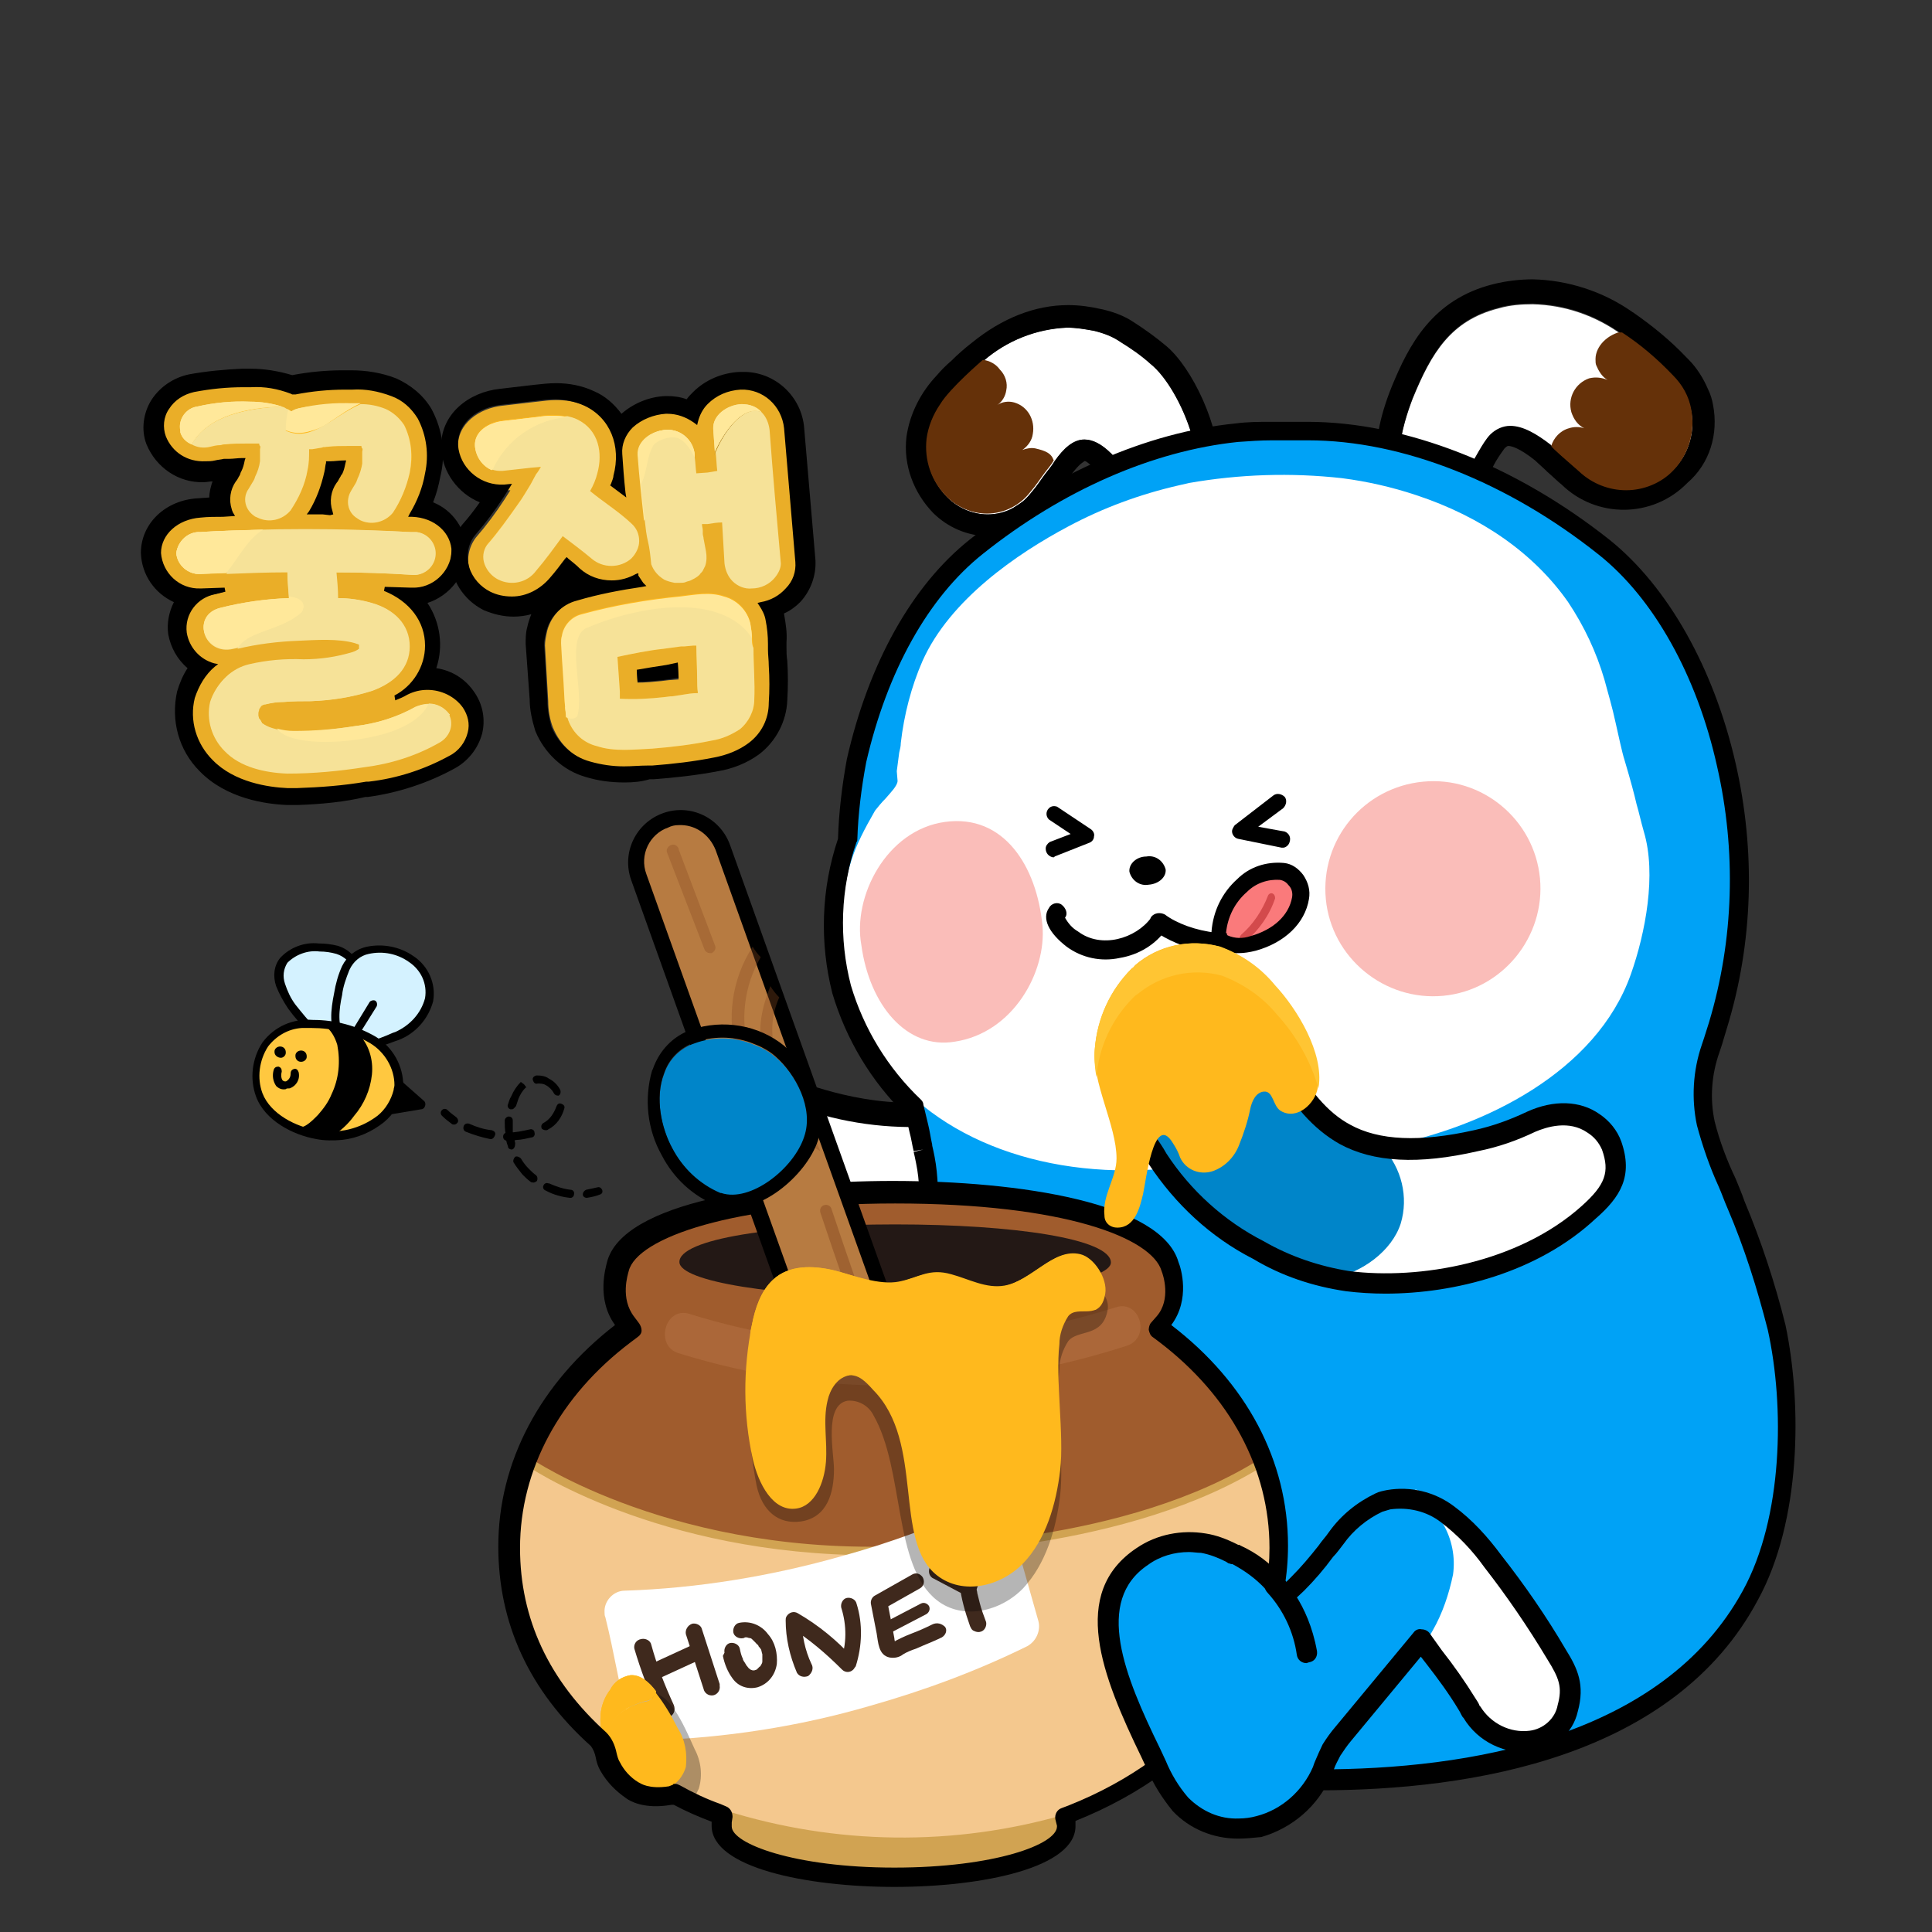 <?xml version="1.0" encoding="utf-8"?>
<!-- Generator: Adobe Illustrator 24.3.0, SVG Export Plug-In . SVG Version: 6.00 Build 0)  -->
<svg version="1.1" id="레이어_1" xmlns="http://www.w3.org/2000/svg" xmlns:xlink="http://www.w3.org/1999/xlink" x="0px"
	 y="0px" viewBox="0 0 240 240" style="enable-background:new 0 0 240 240;" xml:space="preserve">
<rect x="0" y="0" width="240" height="240" fill="#333333" stroke="none"/>
<style type="text/css">
	.st0{fill:#FFFFFF;}
	.st1{fill:#EAAE28;}
	.st2{fill:#653109;}
	.st3{fill:#00A2F6;}
	.st4{fill:#02A0F4;}
	.st5{fill-rule:evenodd;clip-rule:evenodd;fill:#FFFFFF;}
	.st6{fill-rule:evenodd;clip-rule:evenodd;fill:#FABDB9;}
	.st7{fill-rule:evenodd;clip-rule:evenodd;}
	.st8{fill:#FA7A7B;}
	.st9{fill:#D34A4C;}
	.st10{fill:#F4C88E;}
	.st11{fill:#A05C2D;}
	.st12{fill:#D1A352;}
	.st13{fill:#3F291D;}
	.st14{opacity:0.39;fill:#BC794B;enable-background:new    ;}
	.st15{fill:#231815;}
	.st16{opacity:0.29;enable-background:new    ;}
	.st17{fill:#FFB91D;}
	.st18{fill:#F6E298;}
	.st19{fill:#FFE89A;}
	.st20{fill:#0085C9;}
	.st21{fill:#FFC533;}
	.st22{fill:#B77B41;}
	.st23{opacity:0.34;fill:#874C23;enable-background:new    ;}
	.st24{opacity:0.51;fill:#874C23;enable-background:new    ;}
	.st25{fill:#D4F2FF;}
	.st26{fill:none;}
	.st27{fill:#FFC840;}
</style>
<g>
	<g id="레이어_5">
		<path class="st0" d="M97.7,135.4c0,0,8.4,3.6,17,3l9,14.1l-28-3"/>
		<path d="M123.8,154h-0.2l-28-3c-0.8-0.1-1.4-0.8-1.3-1.7c0.1-0.8,0.8-1.4,1.7-1.3l24.9,2.7l-6.9-10.7c-5.8,0.1-11.5-1-16.8-3.2
			c-0.8-0.3-1.1-1.2-0.8-2c0.3-0.8,1.2-1.1,2-0.8c0.1,0,8.2,3.5,16.3,2.9c0.5,0,1.1,0.2,1.4,0.7l9,14.1c0.4,0.7,0.2,1.6-0.5,2.1
			C124.3,153.9,124,154,123.8,154L123.8,154z"/>
		<path class="st1" d="M53.2,85.3c-0.9,0-1.8,0.2-2.7,0.7c-0.5,0.3-0.9,0.5-1.4,0.7c2.4-1.3,3.9-3.7,4-6.4c0-3.1-2-5.7-5.3-7
			c1.1,0,2.1,0.1,3.1,0.1h0.2c2.8,0,5.2-2.2,5.2-4.7s-2.2-4.6-5.2-4.7l0,0c1-1.5,1.6-3.2,2-5c0.5-2.4,0.2-4.8-0.9-7
			c-0.8-1.3-2-2.4-3.4-2.9c-1.6-0.6-3.3-0.9-5-0.9h-0.9c-2.1,0-4.2,0.2-6.2,0.6l-0.4,0.1l-0.1-0.1c-1.6-0.6-3.3-0.9-5-0.9h-0.9
			c-2.1,0-4.2,0.2-6.2,0.6c-1.4,0.3-2.6,1.1-3.4,2.3c-0.7,1.1-0.9,2.4-0.5,3.6c0.8,2.1,2.9,3.4,5.1,3.3c0.4,0,0.8,0,1.2-0.1l1.1-0.2
			h0.2h0.4c0.6,0,1.1-0.1,1.7-0.1c-0.1,0.4-0.2,0.9-0.4,1.3l-0.1,0.2L29.5,59c-0.1,0.3-0.3,0.5-0.5,0.8c-0.7,1.1-0.9,2.5-0.5,3.7
			c0.1,0.2,0.1,0.3,0.2,0.5c-1.3,0.1-2.6,0.1-3.9,0.2c-3,0.2-5.2,2.2-5.2,4.7c0.2,2.7,2.5,4.8,5.2,4.7H25l2.9-0.1
			c-0.4,0.1-0.8,0.2-1.2,0.3c-2.3,0.4-3.9,2.5-3.7,4.8c0.3,1.9,1.7,3.5,3.6,4c-1.3,1.1-2.2,2.5-2.6,4c-0.7,2.9,0.2,5.9,2.3,8
			c2.7,2.8,7.1,3.4,9.5,3.5c0.4,0,0.8,0,1.2,0c2.9-0.1,5.8-0.3,8.6-0.8h0.3c3.5-0.5,7-1.6,10.1-3.3c2.5-1.4,3.3-4.2,1.8-6.4
			C56.7,86.1,55,85.2,53.2,85.3z M40.5,58.6c0.1-0.4,0.1-0.8,0.2-1.1H41c0.5,0,1.1-0.1,1.7-0.1c-0.1,0.4-0.2,0.9-0.4,1.3l-0.1,0.2
			L42.1,59c-0.2,0.3-0.3,0.5-0.5,0.8c-0.7,1.1-0.9,2.4-0.5,3.7v0.1c-0.8,0-1.7,0-2.5,0C39.5,62.1,40.2,60.4,40.5,58.6z"/>
		<path d="M37,100c-0.4,0-0.8,0-1.3,0c-2.7-0.1-7.6-0.8-10.9-4.2c-2.6-2.6-3.6-6.3-2.8-9.9c0.3-1,0.7-2,1.3-2.9
			c-1.3-1.1-2.1-2.6-2.4-4.2c-0.2-1.4,0.1-2.8,0.7-4c-2.4-1.1-4-3.4-4.1-6.1c0-3.7,3.1-6.6,7.1-6.8l1.4-0.1c0-0.7,0.2-1.4,0.4-2
			c-0.4,0-0.7,0.1-1.1,0.1c-3.1,0.1-5.9-1.8-7.1-4.7c-0.7-1.8-0.4-3.9,0.6-5.5c1.1-1.7,2.8-2.8,4.7-3.2c2.2-0.4,4.4-0.6,6.6-0.7h1
			c1.8,0,3.5,0.3,5.2,0.8c2.1-0.4,4.2-0.6,6.3-0.6h1c1.9,0,3.8,0.3,5.6,1c1.8,0.8,3.4,2.1,4.4,3.8c1.4,2.6,1.8,5.6,1.1,8.4
			c-0.2,1.1-0.5,2.2-0.9,3.2c2.5,1,4.1,3.4,4.2,6.1c-0.1,2.9-2.1,5.5-4.9,6.4c1.6,2.4,2,5.4,1.1,8.1c2,0.3,3.7,1.4,4.8,3.1
			c1,1.5,1.3,3.3,0.9,5c-0.5,1.9-1.8,3.5-3.5,4.4c-3.3,1.8-7,3-10.7,3.5h-0.3C42.9,99.6,40,99.9,37,100z M28,73.5l-1.2,0.3
			c-2.3,0.4-3.9,2.5-3.6,4.8c0.3,1.8,1.6,3.3,3.4,3.8l0.5,0.1l-0.4,0.3c-1.2,1-2,2.4-2.5,3.9c-0.7,2.8,0.2,5.7,2.2,7.7
			c2.7,2.8,7,3.4,9.3,3.5c0.4,0,0.8,0,1.2,0c2.9-0.1,5.7-0.3,8.6-0.8h0.3c3.5-0.4,6.9-1.5,10-3.2c1.2-0.6,2-1.7,2.3-2.9
			c0.3-1.1,0-2.2-0.6-3.1c-1-1.4-2.7-2.2-4.4-2.2c-0.9,0-1.7,0.2-2.5,0.6c-0.5,0.3-1,0.5-1.5,0.7L49,86.4c2.3-1.2,3.8-3.6,3.8-6.2
			c0-3-1.9-5.5-5.1-6.8l0.1-0.5L51,73h0.2c2.5,0.1,4.7-1.9,4.9-4.4c0-2.4-2.1-4.3-4.9-4.4h-0.5l0.2-0.4c0.9-1.5,1.6-3.2,1.9-5
			c0.5-2.3,0.2-4.7-0.9-6.8c-0.8-1.3-1.9-2.3-3.3-2.8c-1.6-0.6-3.2-0.9-4.8-0.8h-0.9c-2.1,0-4.1,0.2-6.2,0.6L36.4,49h-0.1l-0.2-0.1
			c-1.6-0.6-3.2-0.9-4.9-0.8h-0.9c-2.1,0-4.1,0.2-6.2,0.6c-1.3,0.3-2.4,1-3.1,2.1c-0.7,1-0.8,2.3-0.4,3.4c0.8,2,2.7,3.2,4.9,3.1
			c0.4,0,0.8,0,1.2-0.1c0.4-0.1,0.7-0.1,1.1-0.2h0.1h0.5c0.6,0,1.1-0.1,1.7-0.1h0.4l-0.1,0.3c-0.1,0.5-0.2,0.9-0.4,1.3l-0.1,0.2
			L29.8,59c-0.2,0.3-0.3,0.6-0.5,0.8c-0.7,1-0.9,2.3-0.5,3.5c0,0.1,0.1,0.2,0.1,0.3l0.3,0.5l-1.5,0.1c-0.9,0-1.9,0-2.8,0.1
			c-2.8,0.2-4.9,2.1-4.9,4.4c0.2,2.5,2.3,4.5,4.9,4.4H25l2.9-0.1L28,73.5z M40.1,63.9h-1.5h-0.5l0.3-0.4c0.9-1.5,1.5-3.1,1.9-4.9
			c0.1-0.4,0.1-0.8,0.2-1.1v-0.2l0.5,0c0.6,0,1.1-0.1,1.7-0.1H43l-0.1,0.4c-0.1,0.5-0.2,0.9-0.4,1.3L42.4,59l-0.1,0.2
			c-0.2,0.3-0.3,0.6-0.5,0.8c-0.7,1-0.9,2.3-0.5,3.5l0.1,0.4l-0.4,0.1L40.1,63.9z"/>
		<path class="st1" d="M99.3,69.8l-1.4-16.6c-0.3-2.9-2.7-5.1-5.7-5.1H92c-1.6,0.1-3.2,0.7-4.3,1.9c-0.7,0.6-1.1,1.5-1.3,2.4
			c-1-0.8-2.2-1.2-3.5-1.1h-0.2c-1.6,0.1-3.1,0.7-4.3,1.8c-1,0.9-1.5,2.2-1.4,3.5c0.1,1.6,0.3,3.2,0.4,4.8l-0.8-0.6l-0.4-0.3
			c0.1-0.3,0.3-0.7,0.4-1c1.1-3.9-0.4-7.4-3.7-9c-1.2-0.6-2.5-0.8-3.8-0.8c-0.8,0-1.6,0.1-2.4,0.2l-4.3,0.5
			c-2.8,0.3-5.7,2.2-5.5,5.3c0.2,2.9,2.6,5.1,5.5,5.2c0.2,0,0.4,0,0.6,0h0.4l-0.7,1.1c-1.1,1.7-2.3,3.3-3.6,4.8
			c-0.9,1.2-1.2,2.8-0.7,4.2c0.4,1.4,1.4,2.5,2.8,3.2c0.9,0.4,1.8,0.6,2.8,0.7c1.9,0,3.7-0.9,4.9-2.4c0.7-0.8,1.3-1.6,2-2.5
			c0.5,0.4,0.9,0.8,1.3,1.2c1.2,1,2.6,1.5,4.1,1.4c1.1,0,2.2-0.3,3.1-0.8c0.2,0.3,0.4,0.6,0.7,0.9c-2.7,0.4-5.5,0.9-8.1,1.7
			c-2.1,0.5-3.7,2.2-4.1,4.3c-0.1,0.5-0.2,1-0.2,1.5l0.4,6.9c0,1.1,0.2,2.3,0.6,3.3c0.9,2.2,2.7,3.8,5,4.5c1.4,0.4,2.8,0.6,4.3,0.6
			c1,0,2-0.1,2.9-0.1h0.5c2.6-0.2,5.2-0.5,7.8-1c1.6-0.3,3.1-0.9,4.5-1.8c1.6-1.2,2.6-3.2,2.6-5.2c0.1-1.5,0-3.1-0.1-4.6
			c0-0.7-0.1-1.3-0.1-2V80c0-1-0.1-2.1-0.3-3.1c-0.2-0.7-0.4-1.3-0.8-1.9c1.2-0.2,2.4-0.9,3.3-1.7C98.9,72.4,99.4,71.1,99.3,69.8z
			 M83,84.5l-0.8,0.1c-1,0.1-2,0.2-3,0.2l-0.1-1.5c1.1-0.2,2.3-0.4,3.7-0.6l1.4-0.2l0.1,1.9L83,84.5z M88.7,56.6
			c0-0.9-1.9-1.9-1.9-3.8C86.8,54.7,88.7,55.7,88.7,56.6c0.9-2.8,4.7-8.4,7.5-3.8C93.4,48.2,89.7,53.8,88.7,56.6L88.7,56.6z"/>
		<path d="M82.8,82.6c-1.3,0.2-2.6,0.4-3.7,0.6l0.1,1.5c1,0,2-0.1,3-0.2l0.8-0.1l1.3-0.2l-0.1-1.9L82.8,82.6z"/>
		<path d="M77.6,97.2c-1.7,0-3.3-0.2-4.9-0.7c-2.8-0.8-5.1-3-6.2-5.7c-0.4-1.3-0.7-2.6-0.7-3.9L65.3,80c0-0.7,0-1.4,0.2-2.1
			c0.1-0.5,0.3-1.1,0.5-1.6c-0.7,0.2-1.5,0.3-2.2,0.3c-1.3,0-2.5-0.3-3.7-0.8c-1.8-0.9-3.2-2.5-3.8-4.4c-0.6-2.1-0.2-4.4,1.1-6.2
			c0.8-0.9,1.5-1.8,2.2-2.8c-2.7-1.1-4.6-3.7-4.8-6.6c-0.2-4.4,3.5-7.1,7.3-7.5l4.3-0.5c0.9-0.1,1.8-0.2,2.7-0.2
			c1.6,0,3.2,0.3,4.7,1c1.4,0.6,2.5,1.6,3.4,2.8c1.5-1.3,3.4-2.1,5.4-2.2h0.3c0.8,0,1.6,0.1,2.4,0.4c0.2-0.3,0.5-0.6,0.8-0.9
			c1.5-1.5,3.6-2.4,5.8-2.5h0.3c4-0.1,7.4,3,7.7,7l1.4,16.4c0.1,1.9-0.6,3.8-1.9,5.2c-0.6,0.6-1.3,1.1-2,1.4v0.1
			c0.2,1.1,0.4,2.3,0.3,3.5v0.5c0,0.6,0,1.2,0.1,1.8c0.1,1.6,0.1,3.2,0,4.9c-0.1,2.6-1.4,5.1-3.5,6.7c-1.5,1.1-3.3,1.8-5.1,2.1
			c-2.6,0.5-5.3,0.8-8,1h-0.5C79.7,97.1,78.7,97.2,77.6,97.2z M79.3,71.5c0.2,0.3,0.4,0.6,0.6,0.9l0.4,0.4l-0.5,0.1
			c-2.7,0.4-5.4,0.9-8.1,1.7c-2,0.5-3.5,2.1-3.9,4.1c-0.1,0.4-0.2,0.9-0.2,1.4l0.4,6.9c0,1.1,0.2,2.2,0.5,3.3
			c0.9,2.1,2.6,3.7,4.8,4.3c1.4,0.4,2.8,0.6,4.2,0.6c1,0,2-0.1,2.9-0.1H81c2.6-0.2,5.2-0.5,7.7-1c1.6-0.3,3.1-0.9,4.3-1.8
			c1.6-1.2,2.5-3,2.5-5c0.1-1.5,0.1-3.1,0-4.6c0-0.7-0.1-1.3-0.1-2V80c0-1-0.1-2-0.3-3c-0.1-0.6-0.4-1.2-0.8-1.8l-0.2-0.3l0.4-0.1
			c1.2-0.2,2.3-0.8,3.1-1.7c0.9-0.9,1.3-2.1,1.2-3.3l-1.4-16.6c-0.3-2.8-2.6-4.9-5.4-4.8H92c-1.6,0.1-3,0.7-4.1,1.8
			c-0.6,0.6-1,1.4-1.2,2.2l-0.1,0.4l-0.4-0.3c-1-0.7-2.1-1.1-3.3-1.1h-0.2c-1.5,0.1-3,0.7-4.1,1.7c-0.9,0.9-1.4,2.1-1.3,3.3
			c0.1,1.4,0.2,3,0.4,4.8l0.1,0.6l-2-1.5l0.1-0.2c0.1-0.3,0.3-0.7,0.3-1c1-3.7-0.4-7.2-3.6-8.7c-1.1-0.5-2.4-0.8-3.7-0.8
			c-0.8,0-1.6,0.1-2.4,0.2l-4.3,0.5c-2.7,0.3-5.4,2.1-5.3,5c0.2,2.7,2.5,4.8,5.2,4.9h0.5l1-0.1l-0.3,0.5l-0.7,1.1
			c-1.1,1.7-2.3,3.3-3.6,4.8c-0.9,1.1-1.1,2.6-0.7,4c0.4,1.3,1.4,2.4,2.6,3c0.8,0.4,1.7,0.6,2.7,0.6c1.8,0,3.5-0.9,4.7-2.3
			c0.7-0.8,1.3-1.6,1.9-2.4l0.2-0.2l0.2,0.2c0.5,0.4,1,0.8,1.4,1.2c1.1,1,2.5,1.5,4,1.5c1.1,0,2.1-0.3,3-0.8l0.3-0.1L79.3,71.5z"/>
		<path class="st0" d="M147.2,62.8c-0.5,0.4-1.1,0.7-1.7,0.7c-2.9,0-5.7-5.3-7.4-7.1c-1.3-1.3-2.4-1.8-3.4-1.8
			c-1.4,0-2.6,1.2-3.7,2.7c-0.3,0.5-0.7,1-1.1,1.5c-0.6,0.8-1.1,1.6-1.8,2.4c-1.3,1.7-3.3,2.7-5.4,2.7c-1.9,0-3.7-0.8-5-2.1
			c-1.9-1.9-2.8-4.5-2.5-7.2c0.2-1.5,0.8-3,1.7-4.3c1.2-2,5.3-5.5,5.3-5.5c2.9-2.5,6.6-4,10.4-4.1c1.2,0,2.3,0.2,3.4,0.4
			c1.2,0.3,2.3,0.7,3.3,1.4c1.3,0.8,2.6,1.7,3.7,2.7C146.8,48.3,151.2,59.5,147.2,62.8z"/>
		<path d="M144.9,43c-1.3-1.1-2.7-2.1-4.1-3c-1.2-0.8-2.6-1.3-4-1.6c-1.3-0.3-2.7-0.5-4.1-0.5c-4.1,0-8.2,1.6-12,4.7
			c-0.9,0.7-1.7,1.4-2.5,2.2c-0.7,0.6-1.3,1.2-1.8,1.8c-2,2.1-3.4,4.8-3.8,7.7c-0.4,3.5,0.9,6.9,3.3,9.4c1.8,1.8,4.3,2.9,6.9,2.9
			c2.9,0,5.7-1.4,7.5-3.7c0.7-0.8,1.2-1.7,1.8-2.5l0,0l0.5-0.7c0.2-0.3,0.4-0.6,0.6-0.9c1-1.3,1.4-1.4,1.5-1.5s0.4,0.1,1.4,1
			c0.5,0.6,1,1.2,1.4,1.8c2,2.7,4.4,6,7.9,6c1.3,0,2.5-0.5,3.5-1.3c1.2-1,2.6-2.8,2.6-6.3C151.6,53,148.1,45.7,144.9,43z
			 M147.2,62.8c-0.5,0.4-1.1,0.7-1.7,0.7c-2.9,0-5.7-5.3-7.4-7.1c-1.3-1.3-2.4-1.8-3.4-1.8c-1.4,0-2.6,1.1-3.7,2.7l0,0
			c-0.3,0.5-0.7,1-1.1,1.5c-0.6,0.8-1.1,1.6-1.8,2.4c-1.3,1.7-3.3,2.7-5.4,2.7c-1.9,0-3.7-0.8-5-2.1c-1.9-1.9-2.8-4.5-2.5-7.2
			c0.2-1.5,0.8-3,1.7-4.3c1.2-2,5.3-5.5,5.3-5.5l0,0c2.9-2.5,6.5-3.9,10.3-4.1c1.2,0,2.3,0.2,3.4,0.4c1.2,0.3,2.3,0.7,3.3,1.4
			c1.3,0.8,2.6,1.7,3.7,2.7C146.8,48.3,151.2,59.5,147.2,62.8L147.2,62.8z"/>
		<path class="st2" d="M130.9,57.2L130.9,57.2c-0.3,0.5-0.7,1-1.1,1.5c-0.6,0.8-1.1,1.6-1.8,2.4c-1.3,1.7-3.3,2.7-5.4,2.7
			c-1.9,0-3.7-0.8-5-2.1c-1.9-1.9-2.8-4.5-2.5-7.2c0.2-1.5,0.8-3,1.7-4.3c1.2-2,5.3-5.5,5.3-5.5l0,0c0.8,0.1,1.6,0.5,2.1,1.2l0,0
			c0.7,0.7,1,1.7,0.8,2.6c-0.1,0.7-0.5,1.4-1.1,1.8c0.6-0.4,1.4-0.5,2.1-0.3c1.7,0.5,2.6,2.2,2.3,3.9c-0.1,0.8-0.6,1.5-1.3,2
			c0.5-0.2,1.1-0.3,1.6-0.2C129.9,56,130.6,56.3,130.9,57.2z"/>
		<path class="st0" d="M207.9,58.4c-1.5,1.6-3.7,2.5-5.9,2.5c-2.1,0-4.2-0.8-5.8-2.3l0,0c-1-0.9-3.5-3-3.5-3.2
			c-1.8-1.4-3.5-2.4-5.1-2.4c-0.9,0-1.8,0.4-2.5,1.1c-1.9,2-3.6,7.9-7.2,7.9c-0.5,0-1.1-0.1-1.6-0.3c-4.3-1.8-2-9.1-0.8-12.2
			c2.3-5.6,4.7-9.7,10.7-11.2c1.4-0.4,2.8-0.5,4.2-0.5c4,0.1,7.8,1.4,11.1,3.8l0,0c2.3,1.5,4.4,3.3,6.3,5.3c1.2,1.2,2,2.6,2.3,4.3
			C210.6,53.6,209.8,56.4,207.9,58.4z"/>
		<path d="M212.8,50.3c-0.1-0.6-0.3-1.3-0.6-1.9l0,0c-0.6-1.4-1.4-2.7-2.5-3.8c-0.1-0.1-0.2-0.2-0.3-0.3c-1.9-2-4.1-3.8-6.4-5.4
			c-0.1-0.1-0.2-0.1-0.3-0.2c-3.6-2.5-7.9-3.9-12.3-4c-1.6,0-3.3,0.2-4.9,0.6c-7.6,1.9-10.5,7.6-12.6,12.7
			c-3.2,7.9-2.4,13.8,2.3,15.8c0.8,0.4,1.7,0.6,2.6,0.6c4,0,6.2-3.7,7.7-6.5c0.4-0.8,0.9-1.5,1.4-2.2c0.3-0.3,0.4-0.3,0.5-0.3
			c0.3,0,1.3,0.2,3.3,1.8c0.4,0.4,0.9,0.8,1.4,1.3l0.1,0.1c0.7,0.6,1.4,1.3,1.8,1.6c4.3,4.2,11.3,4.2,15.6-0.2c0,0,0,0,0,0
			C212.4,57.6,213.5,53.9,212.8,50.3z M207.9,58.3c-1.5,1.6-3.7,2.5-5.9,2.5c-2.1,0-4.2-0.8-5.8-2.3l0,0c-1-0.9-3.5-3-3.5-3.2l0,0
			c-1.8-1.4-3.5-2.4-5.1-2.4c-0.9,0-1.8,0.4-2.5,1.1c-1.9,2-3.6,7.9-7.2,7.9c-0.5,0-1.1-0.1-1.6-0.3c-4.3-1.8-2-9.1-0.8-12.2
			c2.3-5.6,4.7-9.7,10.7-11.2c1.4-0.4,2.8-0.5,4.2-0.5c4,0.1,7.8,1.4,11.1,3.8l0,0c2.3,1.5,4.4,3.3,6.3,5.3c1.2,1.2,2,2.6,2.3,4.3
			C210.6,53.6,209.8,56.4,207.9,58.3L207.9,58.3z"/>
		<path class="st2" d="M207.9,58.4c-1.5,1.6-3.7,2.5-5.9,2.5c-2.1,0-4.2-0.8-5.8-2.3l0,0c-1-0.9-3.5-3-3.5-3.2l0,0
			c0.3-1,1.1-1.9,2.2-2.2c0.6-0.2,1.3-0.2,1.9,0c-0.8-0.4-1.3-1.1-1.6-2c-0.5-1.8,0.5-3.6,2.2-4.2c0.8-0.2,1.6-0.1,2.3,0.2
			c-0.7-0.4-1.1-1.1-1.4-1.8c-0.1-0.2-0.1-0.5-0.1-0.8c0-0.8,0.4-1.6,1-2.2c0.3-0.3,0.7-0.6,1.1-0.8c0.2-0.1,0.4-0.2,0.7-0.3
			c0.2,0,0.3,0,0.5,0l0,0c2.3,1.5,4.4,3.3,6.3,5.3c1.2,1.2,2,2.6,2.3,4.3C210.6,53.6,209.8,56.4,207.9,58.4z"/>
		<path class="st3" d="M163.8,221.1c-1.1,0-2.3,0-3.4,0H159c-2.5-0.1-4.7-0.2-6.9-0.4c-0.5-0.1-1-0.1-1.5-0.2h-0.1
			c-12.5-1.1-22.1-3.8-28.2-13.6c-7.6-12.1-8.6-26.3-8.6-37.2c0.1-3.2,0.4-6.5,0.8-9.7c0.7-5.6,1.4-11.4,0.5-15.9
			c-0.1-0.5-0.2-1-0.3-1.5c-0.2-0.9-0.3-1.7-0.5-2.4l0.9-0.5l-0.7-1.7c-0.9-2.1-2-4.2-3.3-6.2c-1-1.6-1.9-3.3-3-5.3
			c-2.3-4.6-3.2-10.8-2.7-18.7l0.2-2.4h-0.3c0.1-3.7,0.5-7.4,1.2-11.1c2.6-11.6,7.9-21.1,14.9-26.6c10.1-8,21.6-13,32.4-14.1
			c1.4-0.1,2.9-0.2,4.3-0.2h4.5c12,0,25.4,5.3,36.8,14.5c7,5.6,12.6,15.5,15.1,27c2.5,10.7,2.2,21.9-1,32.4
			c-0.2,0.6-0.4,1.3-0.6,1.9l-0.3,0.9c-1.1,3-1.3,6.2-0.6,9.3c0.6,2.5,1.5,5,2.6,7.3c0.4,0.9,0.8,1.8,1.1,2.8c2.1,4.9,3.7,10,5,15.3
			c2.1,9.8,1.9,23.9-3.3,33.3C207.2,217.1,182.5,221.1,163.8,221.1L163.8,221.1z"/>
		<path class="st4" d="M158.3,54L158.3,54z"/>
		<path class="st5" d="M111.5,97c0,0.6-0.9,1.5-1.5,2.2c-0.5,0.5-0.9,1-1.3,1.5c-2.7,4.7-3.7,7.2-4.1,13.1c-0.4,5.5,0.7,11,3.4,15.8
			c6.1,10.7,19.5,16.6,35,15.7l5.3-0.3c8.1-0.5,12.4-1,20.2-2l0.4-0.1c1.2-0.1,2.5-0.3,3.7-0.6l0,0c11.7-2.3,25.7-9.1,30-21.3
			c1.8-5.1,3.2-12.4,1.6-17.7c-0.4-1.4-0.6-2.4-0.9-3.4c-0.3-1.3-0.7-2.8-1.5-5.5c-0.3-0.9-0.8-3.3-1.1-4.6c-0.4-1.9-1-3.9-1.4-5.4
			c-1-3.4-2.5-6.6-4.5-9.6c-4.2-6-10.7-10.6-18.9-13.3c-3-1-6.1-1.7-9.2-2.1c-6.3-0.7-12.7-0.5-19,0.6l-1.3,0.3
			c-4.8,1.1-9.4,2.8-13.7,5.1c-6.4,3.4-14.7,9.1-18.1,16.7c-1.4,3.2-2.3,6.7-2.7,10.2c0,0.4-0.1,0.8-0.2,1.2
			c-0.1,0.7-0.2,1.5-0.3,2.3L111.5,97z"/>
		<path class="st6" d="M164.7,111.7c0.7,7.3,7.3,12.7,14.6,12c7.3-0.7,12.7-7.3,12-14.6c-0.7-7.3-7.2-12.7-14.5-12
			C169.4,97.8,164,104.3,164.7,111.7"/>
		<path class="st6" d="M107,117.4c1,7.4,5.6,13,11.6,12c7.3-1.1,11.4-8.7,10.9-14.4c-0.7-7.4-4.8-13.9-12.1-12.9
			S105.9,111.4,107,117.4z"/>
		<path class="st7" d="M140.3,108.3c0.3,1.1,1.3,1.8,2.4,1.6c1.3-0.1,2.2-1,2.1-1.9c-0.3-1.1-1.3-1.8-2.4-1.6
			C141.2,106.4,140.2,107.3,140.3,108.3"/>
		<path d="M155.2,118.2c-4.1,0.7-8.4-0.2-11.9-2.6c-0.5-0.4-0.6-1.1-0.3-1.7c0.4-0.5,1.1-0.6,1.7-0.3c2.9,2.2,9.7,3.6,13.2,0.7
			c0.7-0.5,1.2-1.1,1.6-1.9c-0.4-0.5-0.4-1.1,0-1.6c0.4-0.5,1.2-0.5,1.7-0.1c0.5,0.4,0.7,1,0.7,1.6c0,1.5-1.6,3-2.5,3.8
			C158.3,117.2,156.8,117.9,155.2,118.2z"/>
		<path class="st8" d="M151.4,116.1v-0.2c0.1-1.5,0.6-3,1.5-4.2c0.7-1,1.5-1.9,2.6-2.5c1.2-0.6,2.5-0.9,3.8-0.8
			c1.5,0.3,2.6,1.8,2.3,3.3c0,0,0,0,0,0c-0.5,2.8-2.9,4.8-5.9,5.6C153.8,117.7,151.5,117.5,151.4,116.1z"/>
		<path class="st9" d="M154.5,117c-0.2,0-0.3-0.1-0.4-0.2c-0.2-0.2-0.1-0.5,0.1-0.7c1.5-1.3,2.6-3,3.3-4.8c0.1-0.3,0.4-0.4,0.6-0.3
			c0.2,0.1,0.3,0.3,0.3,0.6c-0.7,2.1-2,3.9-3.6,5.3C154.7,117,154.6,117,154.5,117z"/>
		<path d="M139.1,119c-2.3,0.5-4.7,0-6.6-1.4c-2.2-1.7-3.1-3.5-2.2-4.8c0.3-0.6,1.1-0.8,1.6-0.4s0.8,1.1,0.4,1.6
			c0.4,0.7,0.9,1.3,1.6,1.7c2.9,2.2,7.2,0.9,9.1-1.7c0.4-0.5,1.2-0.6,1.7-0.2c0.5,0.4,0.6,1.1,0.2,1.6
			C143.6,117.3,141.5,118.6,139.1,119z"/>
		<path d="M159.4,105.3h-0.2l-5.4-1.1c-0.5-0.1-0.9-0.7-0.7-1.2c0.1-0.2,0.2-0.4,0.3-0.5l4.8-3.7c0.4-0.3,1-0.2,1.4,0.2
			c0.3,0.4,0.2,1-0.2,1.4l-3.1,2.3l3.3,0.6c0.5,0.2,0.8,0.7,0.6,1.3C160.1,105,159.7,105.3,159.4,105.3L159.4,105.3z"/>
		<path d="M130.8,106.5c-0.5-0.1-0.9-0.5-0.9-1.1c0-0.3,0.2-0.6,0.5-0.8l2.6-1l-2.7-1.8c-0.4-0.4-0.4-1,0-1.4c0.3-0.3,0.7-0.3,1-0.2
			l4.2,2.8c0.3,0.2,0.5,0.6,0.4,0.9c0,0.4-0.3,0.7-0.6,0.8l-4.3,1.7C131,106.5,130.9,106.5,130.8,106.5z"/>
		<path d="M153.9,118.4c-0.9,0-1.7-0.2-2.5-0.7c-0.5-0.4-0.9-1-0.9-1.7l0,0c0-0.1,0-0.2,0-0.3c0.2-2.5,1.3-4.8,3.2-6.5
			c1.5-1.5,3.6-2.2,5.8-2c1,0.1,1.8,0.7,2.4,1.5c0.6,0.9,0.9,1.9,0.7,3c-0.5,3-3,5.4-6.6,6.4C155.2,118.3,154.5,118.4,153.9,118.4z
			 M152.4,116c0,0,0,0.1,0.1,0.2c0.9,0.4,1.9,0.4,2.8,0.1c2.9-0.8,4.8-2.6,5.2-4.8c0.1-0.5,0-1.1-0.4-1.5c-0.3-0.4-0.6-0.6-1.1-0.7
			c-1.5-0.1-3,0.4-4.1,1.5c-1.5,1.3-2.4,3.1-2.6,5.1C152.4,115.9,152.4,115.9,152.4,116z"/>
		<path d="M163.8,222.4c-1.2,0-2.3,0-3.4,0H159c-2.5-0.1-4.8-0.2-7-0.4c-0.5,0-1-0.1-1.5-0.2h-0.1c-12.8-1.1-22.7-3.9-29.1-14.1
			c-7.8-12.4-8.8-26.7-8.8-37.9c0.1-3.3,0.4-6.6,0.8-9.8c0.7-5.5,1.4-11.2,0.5-15.5c-0.1-0.5-0.2-1-0.3-1.4l1.2-0.3l-1.2,0.2
			c-0.2-0.8-0.3-1.6-0.5-2.3l-0.5-2.2c-4.3-4.2-7.4-9.4-9.1-15.1c-1.6-6.3-1.4-13,0.7-19.2c0.1-3.3,0.5-6.6,1.1-9.9
			c2.7-11.9,8.1-21.6,15.3-27.3c10.3-8.2,22-13.3,33-14.4c1.5-0.2,3-0.2,4.4-0.2h4.5c12.2,0,25.9,5.4,37.6,14.7
			c7.2,5.8,12.9,15.9,15.6,27.7c2.5,10.9,2.2,22.3-1.1,33c-0.2,0.7-0.4,1.3-0.6,2l-0.3,0.9c-1,2.8-1.2,5.8-0.6,8.6
			c0.6,2.4,1.5,4.8,2.6,7.1c0.4,1,0.8,1.9,1.1,2.8c2.1,5,3.8,10.2,5.1,15.4l0,0c2.1,10,1.9,24.4-3.4,34.1
			C208,218.3,182.9,222.4,163.8,222.4z M160.4,219.8c1.1,0,2.3,0,3.4,0c18.5,0,42.7-3.9,52.7-22.2c5-9.1,5.2-22.9,3.1-32.4l0,0
			c-1.3-5.1-2.9-10.2-5-15.1c-0.4-0.9-0.7-1.8-1.1-2.7c-1.1-2.4-2-5-2.7-7.6c-0.7-3.3-0.5-6.8,0.6-10l0.3-0.9
			c0.2-0.6,0.4-1.3,0.6-1.9c3.1-10.3,3.4-21.3,1-31.8c-2.5-11.3-7.9-20.9-14.7-26.3c-11.3-9-24.4-14.2-36.1-14.2h-4.5
			c-1.4,0-2.8,0.1-4.2,0.2c-10.6,1.1-21.8,6-31.7,13.9c-6.8,5.4-11.9,14.6-14.5,25.9c-0.6,3.2-1,6.4-1.1,9.6c0,0.1,0,0.2-0.1,0.3
			c-2,5.8-2.2,12-0.7,17.8c1.6,5.4,4.6,10.3,8.7,14.2c0.2,0.2,0.3,0.4,0.3,0.6l0.6,2.5c0.2,0.8,0.3,1.6,0.5,2.5v0.1
			c0.1,0.4,0.2,0.9,0.3,1.4c0.9,4.7,0.2,10.6-0.5,16.3c-0.5,3.2-0.7,6.3-0.8,9.5c0,10.8,1,24.7,8.4,36.6c5.8,9.3,15.1,11.9,27.3,13
			h0.2c0.5,0.1,1,0.1,1.4,0.2c2.1,0.2,4.4,0.3,6.8,0.4L160.4,219.8L160.4,219.8z"/>
		<path class="st10" d="M65.5,181.5c-1.3,3.4-2,7-2,10.7c0,15,10.9,27.5,26.8,33.5c-0.3,0.4-0.4,0.8-0.4,1.2c0,3.5,9.6,6.3,21.4,6.3
			s21.4-2.8,21.4-6.3c0-0.4-0.1-0.9-0.4-1.2c15.9-6,26.8-18.5,26.8-33.5c0-3.7-0.7-7.3-2-10.7c-11,6.8-27.5,11.2-45.9,11.2
			S76.5,188.3,65.5,181.5z"/>
		<path class="st11" d="M144.1,164.9c3.5-2.9,1.6-7.6,1.6-7.6c-1.6-5.6-15.4-9.3-34.3-9.3s-33,3.8-34.3,9.3c0,0-1.6,4.5,1.6,7.6
			c-5.9,4.1-10.5,9.9-13.2,16.6c11,6.8,27.4,11.1,45.8,11.1s34.9-4.4,45.9-11.2C154.6,174.8,150,169,144.1,164.9z"/>
		<path class="st12" d="M108.5,193.2c-26.9,0-43.1-11.1-43.3-11.3l0.6-0.8c0.2,0.1,18.2,12.5,47.7,10.9c0.3,0,26.5-0.1,43.4-11
			l0.5,0.8c-17.1,11-43.6,11.2-43.9,11.2l0,0C111.8,193.1,110.1,193.2,108.5,193.2z"/>
		<path class="st12" d="M132.4,225.4l-0.1,2.1c0,0-6.6,6.1-19.9,5.6c0,0-18.3-1.5-21.5-4.4c0,0-2.6-3.1-0.8-3.8
			c13.7,4.3,28.4,4.5,42.2,0.5"/>
		<path class="st0" d="M104.6,193.3c-8.8,2.5-17.9,4-27,4.3c-1.4,0-2.6,1.3-2.5,2.7c0,0.2,0,0.4,0.1,0.6c1.1,4.4,1.8,8.9,2.9,13.3
			c0.3,1.2,1.4,2,2.6,2c9.3-0.3,18.5-1.7,27.4-4.3c6.7-1.9,13.2-4.3,19.5-7.4c1.1-0.6,1.7-1.9,1.4-3.1l-3.6-12.7
			c-0.4-1.4-1.8-2.2-3.2-1.8c-0.1,0-0.3,0.1-0.4,0.1C116.2,189.6,110.4,191.7,104.6,193.3z"/>
		<path class="st13" d="M78.8,204.8c0.8,2.7,1.8,5.4,3.1,8c0.3,0.5,0.9,0.6,1.4,0.4c0,0,0,0,0,0c0.5-0.3,0.6-0.9,0.4-1.4
			c0,0,0,0,0,0c-1.1-2.4-2.1-4.9-2.8-7.5c-0.1-0.5-0.7-0.8-1.2-0.7C79,203.7,78.7,204.3,78.8,204.8L78.8,204.8z"/>
		<path class="st13" d="M82.1,208.4l5-2.3c0.5-0.3,0.6-0.9,0.4-1.4c0,0,0,0,0,0c-0.3-0.5-0.9-0.6-1.4-0.4l-5,2.3
			c-0.5,0.3-0.6,0.9-0.3,1.4C81.1,208.5,81.7,208.7,82.1,208.4L82.1,208.4z"/>
		<path class="st13" d="M85.2,203l2.2,6.8c0.1,0.5,0.6,0.9,1.2,0.8c0.5-0.1,0.9-0.6,0.8-1.2c0-0.1,0-0.1,0-0.2l-2.2-6.8
			c-0.1-0.5-0.7-0.8-1.2-0.7C85.4,201.9,85.1,202.5,85.2,203L85.2,203z"/>
		<path class="st13" d="M89.8,205.7c0.2,1,0.6,2,1.2,2.8c0.7,1,1.9,1.4,3.1,1.1c1.3-0.4,2.2-1.5,2.4-2.9c0.1-1.3-0.2-2.7-1.1-3.7
			c-0.8-1.1-2.2-1.7-3.6-1.4c-0.5,0.1-0.8,0.7-0.7,1.2s0.7,0.8,1.2,0.7c0.1,0,0.3-0.1,0.2-0.1h0.3l0.3,0.1c-0.2-0.1,0,0,0.1,0
			c0.1,0,0.2,0.1,0.3,0.2c0.1,0.1,0,0,0,0l0.1,0.1c0.1,0.1,0.2,0.2,0.3,0.3s0.2,0.3,0.1,0.1c0.1,0.1,0.1,0.1,0.2,0.2
			c0,0.1,0.1,0.2,0.2,0.3s0.1,0.3,0.1,0.1c0.1,0.2,0.1,0.4,0.2,0.7c0,0,0,0.3,0,0.1c0,0.1,0,0.3,0,0.4c0,0.1,0,0.2,0,0.3
			c0-0.1,0,0,0,0c0,0,0,0.1,0,0.1c0,0.2-0.1,0.3-0.2,0.5c0,0-0.1,0.2-0.1,0.1s0,0,0,0l-0.2,0.2c-0.2,0.1,0,0,0,0l-0.1,0.1l-0.1,0.1
			c-0.2,0.1,0,0,0,0l-0.3,0.1c-0.1,0,0.1,0,0,0h-0.1c-0.2,0,0.1,0-0.1,0l-0.3-0.1c0.2,0.1,0,0-0.1-0.1s-0.2-0.1-0.1-0.1l-0.1-0.1
			c0,0-0.2-0.3-0.1-0.1c-0.1-0.2-0.2-0.3-0.3-0.5c-0.1-0.1-0.1-0.2-0.2-0.3v-0.1c0,0.1,0,0.1,0,0c-0.2-0.4-0.3-0.8-0.4-1.3
			c-0.1-0.5-0.7-0.8-1.2-0.7c-0.5,0.1-0.8,0.7-0.7,1.2L89.8,205.7z"/>
		<path class="st13" d="M100.8,206.7c-0.8-1.7-1.2-3.6-1.2-5.5l-1.5,0.9c2.4,1.5,4.5,3.3,6.5,5.3c0.4,0.4,1,0.4,1.4,0
			c0.1-0.1,0.2-0.3,0.3-0.4c0.8-2.5,0.9-5.3,0.1-7.8c-0.1-0.5-0.7-0.8-1.2-0.7c0,0,0,0,0,0c-0.5,0.1-0.8,0.7-0.7,1.2c0,0,0,0,0,0
			c0.7,2.2,0.7,4.6-0.1,6.7l1.6-0.4c-2-2.2-4.3-4.1-6.9-5.6c-0.5-0.3-1.1-0.1-1.4,0.4c-0.1,0.2-0.1,0.3-0.1,0.5
			c0,2.2,0.5,4.4,1.4,6.5c0.3,0.5,0.9,0.6,1.4,0.4c0,0,0,0,0,0C100.9,207.8,101.1,207.2,100.8,206.7
			C100.8,206.7,100.8,206.7,100.8,206.7L100.8,206.7z"/>
		<path class="st13" d="M115.8,196l3.4,1.8c0.5,0.3,1.1,0.1,1.3-0.4c0.2-0.5,0.1-1-0.3-1.3l-3.4-1.8c-0.5-0.3-1.1-0.1-1.3,0.4
			C115.3,195.2,115.4,195.7,115.8,196z"/>
		<path class="st13" d="M121.3,191.5l-1.8,5.2c-0.1,0.5,0.2,1.1,0.7,1.2c0,0,0,0,0,0c0.5,0.1,1.1-0.2,1.2-0.7c0,0,0,0,0,0l1.8-5.2
			c0.1-0.5-0.2-1.1-0.7-1.2c0,0,0,0,0,0C122,190.7,121.4,191,121.3,191.5C121.3,191.5,121.3,191.5,121.3,191.5z"/>
		<path class="st13" d="M119.2,196.8c0.2,1.8,0.7,3.5,1.3,5.2c0.1,0.2,0.2,0.5,0.5,0.6c0.2,0.1,0.5,0.2,0.8,0.1
			c0.5-0.1,0.8-0.7,0.7-1.2c0,0,0,0,0,0c-0.3-0.8-0.6-1.6-0.8-2.4c-0.1-0.4-0.2-0.8-0.3-1.2c0-0.2-0.1-0.4-0.1-0.6
			c0-0.1,0-0.2,0-0.3v-0.2c0,0.1,0,0.1,0,0c0-0.6-0.4-1-1-1C119.8,195.8,119.2,196.3,119.2,196.8L119.2,196.8z"/>
		<path class="st13" d="M115.8,201.8c-0.8,0.4-1.7,0.8-2.5,1.1c-0.5,0.2-1,0.4-1.4,0.6l-0.6,0.3l-0.3,0.2c0.1,0-0.1,0-0.1,0
			s0.3,0.3,0.2,0.1c0.2,0.2,0.1,0.1,0.1,0s-0.1-0.4-0.1-0.6l-0.3-1.6l-0.6-3.1l-0.5,1.1l4.6-2.6c0.5-0.3,0.6-0.9,0.3-1.4
			c-0.3-0.4-0.8-0.6-1.3-0.3l-4.6,2.6c-0.4,0.2-0.6,0.7-0.5,1.1l0.7,3.6c0.2,1.1,0.2,2.7,1.6,3c0.6,0.1,1.2,0,1.7-0.4
			c0.5-0.3,1-0.5,1.6-0.7c1.1-0.5,2.2-0.9,3.2-1.4c0.5-0.3,0.7-0.9,0.4-1.3C117,201.7,116.4,201.5,115.8,201.8
			C115.9,201.8,115.9,201.8,115.8,201.8L115.8,201.8z"/>
		<path class="st13" d="M110.2,203c-0.3,0-0.5-0.1-0.7-0.4c-0.2-0.4,0-0.8,0.3-1l4.6-2.4c0.4-0.2,0.8,0,1,0.3c0.2,0.4,0,0.8-0.3,1
			l-4.6,2.4C110.4,203,110.3,203,110.2,203z"/>
		<path class="st14" d="M84.3,168.1c9,2.8,18.4,4.2,27.8,4c9.4-0.4,18.8-2,27.8-4.9c3.1-0.9,1.8-5.8-1.3-4.8
			c-8.6,2.7-17.5,4.3-26.5,4.7c-9,0.1-17.9-1.2-26.5-3.9C82.6,162.3,81.3,167.2,84.3,168.1L84.3,168.1z"/>
		<path class="st15" d="M138,156.8c0.1,2.3-12,4.3-26.8,4.3s-26.7-1.9-26.8-4.3c-0.1-2.9,12-4.7,26.8-4.7S137.9,153.9,138,156.8z"/>
		<path class="st16" d="M86.8,222.2c0.5-1.6,0.3-3.4-0.5-4.9c-1.1-2.4-2.9-6.9-5.3-7c-1.1,0.1-2.1,0.7-2.7,1.6
			c-0.7,0.9-1.2,1.9-1.5,3c-0.2,1.1-0.1,2.2,0.1,3.3c2.7,2.2,5.6,4.1,8.6,5.8C86.1,223.5,86.5,222.9,86.8,222.2z"/>
		<path class="st16" d="M103.5,160.8c-2.6-0.6-5.5-0.7-7.5,1.2c-1.5,1.5-2.4,3.5-2.6,5.6c-0.7,5.7-0.5,11.4,0.6,17
			c0.7,3.1,2.7,4.8,5.5,4.4c3.3-0.5,4.1-3.6,4.1-6.5c0-2-1.3-8,1.7-8.5c1.3-0.1,2.6,0.6,3.2,1.8c3.9,6.8,2.4,18.7,7.9,23
			c3.2,2.5,7.9,1.4,10.7-1.5c2.8-3,4.1-7.3,4.6-11.6s-0.6-11.3-0.1-15.6c0-1.2,0.4-2.4,1.1-3.5c1.2-1.5,4.3-0.4,4.9-3.9
			c0.3-1.9-1.7-3.4-3.5-3.7s-3.1,0.4-4.6,1.4s-3.1,2.2-4.8,2.5c-2.3,0.4-4.4-0.8-6.6-1.4c-2.7-0.8-3.9,0.4-6.5,0.9
			S106,161.4,103.5,160.8z"/>
		<path class="st17" d="M32.3,55.2L32.3,55.2C32.3,55.2,32.3,55.2,32.3,55.2z"/>
		<path class="st17" d="M26.2,55.5c0.4-0.1,0.8-0.2,1.2-0.2c0.2,0,0.4-0.1,0.6-0.1c-0.5,0.1-0.5,0.1-0.2,0h0.3
			c0.8-0.1,1.7-0.1,2.5-0.1c0.5,0,0.9,0,1.4,0c0.1,0,0.2,0,0.3,0c0,0.1,0,0.2,0.1,0.3s0,0.3,0,0.4c0,0.3,0,0.7,0,1
			c0,0.2,0,0.3,0,0.5c-0.1,0.7-0.3,1.3-0.6,1.9l-0.1,0.3l0,0l-0.1,0.2c-0.2,0.3-0.4,0.7-0.6,1c-0.8,1.1-0.5,2.6,0.6,3.4
			c0.1,0.1,0.2,0.1,0.4,0.2c1.4,0.7,3.1,0.3,4.1-0.9c1-1.5,1.8-3.2,2.1-5c0.2-0.9,0.2-1.7,0.2-2.6c0.1,0,0.3,0,0.4,0l1.2-0.2
			c0.2-0.1,0.4-0.1,0.6-0.1c-0.5,0.1-0.5,0.1-0.2,0h0.3c0.8-0.1,1.7-0.1,2.5-0.1c0.5,0,0.9,0,1.4,0h0.3c0,0.1,0,0.2,0.1,0.3
			s0,0.3,0,0.4c0,0.3,0,0.7,0,1c0,0.2,0,0.3,0,0.5c-0.1,0.6-0.3,1.3-0.6,1.9c0,0.1-0.1,0.2-0.1,0.3l0,0l-0.1,0.2
			c-0.2,0.3-0.4,0.7-0.6,1c-0.7,1.2-0.4,2.7,0.8,3.4c0.1,0.1,0.2,0.1,0.3,0.2c1.4,0.7,3.1,0.3,4.1-0.9c1-1.5,1.7-3.2,2.1-5
			c0.5-1.9,0.2-4-0.6-5.8c-0.6-0.9-1.4-1.6-2.3-2c-1.3-0.5-2.7-0.7-4.1-0.7c-2.2-0.1-4.4,0.1-6.6,0.6c-0.4,0.1-0.7,0.2-1,0.4
			c-0.3-0.2-0.6-0.4-1-0.5c-1.3-0.5-2.7-0.7-4.1-0.7c-2.2-0.1-4.4,0.1-6.6,0.6c-1.4,0.2-2.4,1.6-2.1,3c0,0.1,0,0.1,0,0.2
			C23.1,55.1,24.7,55.8,26.2,55.5z M44.9,55.4L44.9,55.4L44.9,55.4z M44.9,55.4L44.9,55.4c0,0.1,0,0.1,0,0.2c0,0,0,0,0,0.1
			C44.9,55.5,44.9,55.5,44.9,55.4L44.9,55.4z M32.3,55.1L32.3,55.1L32.3,55.1z M32.3,55.1L32.3,55.1L32.3,55.1L32.3,55.1
			c0,0.1,0,0.1,0,0.2c0,0,0,0,0,0.1C32.3,55.3,32.3,55.2,32.3,55.1L32.3,55.1z"/>
		<path class="st17" d="M44.9,55.4L44.9,55.4C45,55.5,45,55.5,44.9,55.4z"/>
		<path class="st18" d="M55.8,88.7c-1-1.3-2.7-1.6-4.1-0.9c-2.4,1.3-4.9,2.1-7.6,2.4c-2.6,0.4-5.2,0.7-7.8,0.7
			c-1.1,0-2.1-0.2-3.1-0.6L32.8,90l-0.3-0.2c0.1,0-0.5-0.9-0.3-0.4c-0.1-0.2-0.1-0.3-0.2-0.5s0-0.1,0-0.2c0,0,0-0.1,0-0.1
			c0-0.2,0.1-0.3,0.1-0.5c0,0,0.4-0.6,0.2-0.3c0-0.1,0.1-0.1,0.2-0.2c-0.1,0.1-0.1,0.2,0,0c0.1,0,0.2-0.1,0.3-0.1h0.1
			c0.8-0.2,1.5-0.3,2.3-0.3c1.1-0.1,2.3-0.1,3.4-0.1c2.6-0.1,5.1-0.5,7.6-1.3c2.7-1,4.6-2.8,4.6-5.5s-1.9-4.6-4.7-5.4
			c-1.4-0.4-2.8-0.6-4.2-0.6c0-1.1-0.1-2.1-0.2-3.2c3.1,0,6.2,0.1,9.3,0.3c1.4,0.2,2.8-0.8,3-2.3c0.2-1.4-0.8-2.8-2.3-3
			c-0.2,0-0.5,0-0.7,0c-8.7-0.5-17.4-0.5-26.1,0c-1.5-0.1-2.8,1.1-3,2.6c0.1,1.5,1.5,2.7,3,2.6c3.6-0.2,7.2-0.3,10.8-0.3l0.2,3.4
			c-2.9,0.1-5.7,0.5-8.5,1.2c-3.7,0.9-2.1,5.9,1.6,5c2.7-0.6,5.4-1,8.1-1.1c2.3-0.1,5-0.3,7.1,0.3c0.2,0.1,0.4,0.1,0.5,0.2
			c0,0,0,0,0,0.1s0,0.1,0,0.1s0,0.1,0,0.1c0,0.1,0,0.1,0,0.2c0,0,0,0.1-0.1,0.1c-0.3,0.2-0.5,0.3-0.8,0.4c-2,0.6-4,0.9-6.1,0.9
			c-2.3-0.1-4.5,0.1-6.7,0.6C28.8,83,27,84.7,26.3,87c-0.5,2.2,0.2,4.5,1.8,6.1c1.9,2,5,2.7,7.8,2.8c3.2,0,6.4-0.3,9.6-0.8
			c3.2-0.4,6.4-1.4,9.2-3c1.2-0.6,1.7-2.1,1.1-3.3C55.9,88.8,55.9,88.7,55.8,88.7z M44.7,79.9c0,0,0,0-0.2-0.1
			C44.9,80,44.8,79.9,44.7,79.9z M44.7,80.3v0.1l0,0V80.3z"/>
		<path class="st17" d="M80.6,211.2c0.5-0.2,0.8-0.6,0.9-1.1c-0.9-1.2-2-2.1-3.2-2c-1.1,0.2-2,0.8-2.5,1.8c-0.7,0.9-1.1,2-1.2,3.1
			c-0.1,1.7,0.2,3.4,1.1,4.8C74.7,214.1,77.1,212,80.6,211.2z"/>
		<path class="st17" d="M80.6,211.2c0.5-0.2,0.8-0.6,0.9-1.1c-0.9-1.2-2-2.1-3.2-2c-1.1,0.2-2,0.8-2.5,1.8c-0.7,0.9-1.1,2-1.2,3.1
			c-0.1,1.7,0.2,3.4,1.1,4.8C74.7,214.1,77.1,212,80.6,211.2z"/>
		<path class="st17" d="M84.2,214.7c-0.8-1.6-1.7-3.1-2.8-4.5c-0.1,0.5-0.4,0.9-0.9,1.1c-3.5,0.7-5.9,2.9-4.9,6.7
			c0.8,1.5,2,2.7,3.4,3.6c0.7,0.5,1.5,0.8,2.4,0.9c1.8,0,3.3-1.3,3.8-3C85.4,217.8,85.1,216.1,84.2,214.7z"/>
		<path d="M111.1,234.4c-10.9,0-22.7-2.4-22.7-7.6v-0.1c0-0.1,0-0.3,0-0.4c-1.6-0.6-3.2-1.3-4.7-2.1h-0.1h-0.2
			c-3.4,0.6-5.2-0.5-5.6-0.8c-1.3-0.9-2.4-2-3.2-3.4c-0.3-0.5-0.5-1.1-0.6-1.7c-0.1-0.5-0.3-1-0.6-1.4c-7.7-6.9-11.5-15.3-11.5-24.8
			c0-10.5,5.2-20.3,14.5-27.5c-2.4-3.3-1.1-7.3-1-7.8c1.9-7.5,20.4-10.1,35.5-10.1c15.8,0,33.4,2.7,35.5,10.1
			c0.3,0.7,1.5,4.6-0.9,7.8c9.4,7.2,14.5,16.9,14.5,27.4c0,14.6-10.1,27.7-26.4,34.2c0,0.2,0,0.3,0,0.5
			C133.8,232,122.1,234.4,111.1,234.4z M83.9,221.6c0.2,0,0.4,0.1,0.6,0.2c1.6,0.9,3.3,1.7,5,2.3l0.7,0.3c0.5,0.2,0.8,0.7,0.8,1.3
			l-0.1,0.7c0,0.1,0,0.1,0,0.2c0,0.1,0,0.2,0,0.3c0,2.1,7.7,5.1,20.2,5.1s20.2-2.9,20.2-5.1c0,0,0-0.1,0-0.1l-0.2-0.8
			c-0.1-0.6,0.2-1.2,0.8-1.4l0.8-0.3c15.4-6.1,25-18.4,25-32c0-9.8-4.9-18.9-13.7-25.6l-0.8-0.6c-0.3-0.2-0.4-0.5-0.5-0.9
			c0-0.3,0.1-0.7,0.3-0.9l0.7-0.8c1.8-2.1,0.8-5.1,0.6-5.6c-1.2-4.1-12-8.4-33.1-8.4c-20.1,0-32.1,4.3-33.1,8.4
			c-0.1,0.4-1.1,3.4,0.7,5.7l0.6,0.8c0.2,0.3,0.3,0.6,0.3,0.9c0,0.3-0.2,0.6-0.5,0.8l-0.8,0.6c-8.9,6.7-13.8,15.9-13.8,25.6
			c0,8.8,3.6,16.5,10.7,22.9c0.7,0.7,1.1,1.6,1.3,2.6c0.1,0.4,0.2,0.8,0.4,1.1c0.5,1,1.3,1.9,2.3,2.5l0.2,0.1c0,0,1.1,0.8,3.6,0.4
			l0.5-0.2C83.6,221.6,83.7,221.6,83.9,221.6z M83.3,223.1L83.3,223.1z"/>
		<path class="st17" d="M73.5,69.4c1.4,1.2,3.5,1.2,4.9,0c0.6-0.6,1-1.4,1-2.2c0-0.8-0.4-1.6-1-2.2c-1.6-1.5-3.4-2.6-5.1-4
			c0.4-0.7,0.7-1.4,0.9-2.2c0.7-2.5,0.2-5.4-2.5-6.7c-1.6-0.6-3.2-0.7-4.9-0.4l-4.3,0.5c-1.8,0.2-3.6,1.3-3.5,3.1
			c0.1,1.8,1.6,3.2,3.5,3.1l3.6-0.4l1.2-0.2c0,0.1,0,0.1,0,0l0,0c-0.2,0.3-0.4,0.7-0.6,0.9c-0.2,0.4-0.5,0.9-0.7,1.3
			c-0.5,0.8-1,1.7-1.6,2.5c-1.2,1.7-2.4,3.4-3.8,5c-0.5,0.7-0.6,1.6-0.3,2.4c0.3,0.8,0.9,1.5,1.7,1.9c1.6,0.8,3.6,0.4,4.7-1.1
			c1.2-1.4,2.2-2.8,3.3-4.3C71.2,67.5,72.4,68.4,73.5,69.4z M67.6,56.8L67.6,56.8c0,0,0-0.1,0-0.1C67.6,56.7,67.6,56.7,67.6,56.8
			L67.6,56.8z M67.6,56.8C67.6,56.7,67.6,56.6,67.6,56.8C67.6,56.8,67.6,56.8,67.6,56.8L67.6,56.8z"/>
		<path class="st17" d="M93.2,77.3c-0.4-1.6-1.7-2.9-3.3-3.3c-1.7-0.6-3.7-0.2-5.4,0c-4.1,0.4-8.2,1.1-12.2,2.2
			c-1.3,0.3-2.3,1.4-2.5,2.7c-0.1,0.3-0.1,0.6-0.1,0.9c0.1,2.2,0.3,4.4,0.4,6.6c0,1.1,0.2,2.1,0.5,3.1c0.6,1.6,1.9,2.8,3.6,3.2
			c2.1,0.7,4.6,0.4,6.8,0.3c2.5-0.2,5-0.5,7.4-1c1.3-0.2,2.4-0.7,3.5-1.4c1.1-0.9,1.8-2.2,1.8-3.6c0.1-2.1-0.1-4.3-0.1-6.4
			C93.5,79.5,93.4,78.4,93.2,77.3z M84.8,86.3l-1.3,0.2h-0.2l-0.8,0.1c-1.8,0.2-3.6,0.3-5.5,0.2l0-0.9l-0.3-4.3
			c1.9-0.4,3.8-0.8,5.7-1c0.7-0.1,1.4-0.2,2.2-0.3h0.1H85l1.1-0.1h0.4c0,1.4,0.1,2.8,0.1,4.1c0,0.6,0,1.2,0.1,1.8
			C86,86.1,85.4,86.2,84.8,86.3L84.8,86.3z M88,80c0.1,0,0.2,0,0.3,0H88z"/>
		<path class="st19" d="M35,50.5c-1.2-0.4-2.6-0.6-3.9-0.6c-2.2-0.1-4.4,0.1-6.6,0.6c-1.4,0.2-2.4,1.6-2.1,3c0,0.1,0,0.1,0,0.2
			c0.2,0.7,0.7,1.2,1.4,1.5C25.8,51.6,30.8,50.6,35,50.5z"/>
		<path class="st19" d="M44.8,50.1h-1c-2.2-0.1-4.4,0.1-6.6,0.6c-0.4,0.1-0.7,0.2-1,0.4l-0.5-0.3c-0.2,0.9-0.3,1.7-0.3,2.6
			C38.7,54.9,41.3,51.6,44.8,50.1z"/>
		<path class="st19" d="M35,50.5c-1.2-0.4-2.6-0.6-3.9-0.6c-2.2-0.1-4.4,0.1-6.6,0.6c-1.4,0.2-2.4,1.6-2.1,3c0,0.1,0,0.1,0,0.2
			c0.2,0.7,0.7,1.2,1.4,1.5C25.8,51.6,30.8,50.6,35,50.5z"/>
		<path class="st19" d="M36.2,51.1c0.3-0.2,0.6-0.3,1-0.4c2.2-0.4,4.4-0.6,6.6-0.6h1c-0.3,0-0.8,0.4-1,0.5s-0.7,0.4-1,0.6
			c-0.6,0.4-1.2,0.8-1.8,1.2c-1,0.8-2.3,1.2-3.5,1.3c-0.4,0-0.9-0.1-1.3-0.3c-0.1,0-0.2-0.1-0.2-0.1C35.4,52.5,35.6,51.6,36.2,51.1z
			"/>
		<path class="st18" d="M50.2,52.8c-0.6-0.9-1.4-1.6-2.3-2c-1-0.4-2-0.6-3.1-0.6c-3.5,1.5-6.1,4.8-9.3,3.3c0-0.9,0.1-1.8,0.3-2.6
			c-0.2-0.1-0.3-0.2-0.5-0.3L35,50.5c-4.2,0.2-9.2,1.1-11.2,4.7c0.7,0.4,1.5,0.5,2.3,0.3c0.4-0.1,0.8-0.2,1.2-0.2
			c0.2,0,0.4-0.1,0.6-0.1c-0.5,0.1-0.5,0.1-0.2,0h0.3c0.8-0.1,1.7-0.1,2.5-0.1c0.5,0,0.9,0,1.4,0c0.1,0,0.2,0,0.3,0
			c0,0.1,0,0.2,0.1,0.3s0,0.3,0,0.4c0,0.3,0,0.7,0,1c0,0.2,0,0.3,0,0.5c-0.1,0.7-0.3,1.3-0.6,1.9l-0.1,0.3l0,0l-0.1,0.2
			c-0.2,0.3-0.4,0.7-0.6,1c-0.8,1.1-0.5,2.6,0.7,3.4c0.1,0.1,0.2,0.1,0.4,0.2c1.4,0.7,3.1,0.3,4.1-0.9c1-1.5,1.8-3.2,2.1-5
			c0.2-0.9,0.2-1.7,0.2-2.6c0.1,0,0.3,0,0.4,0l1.2-0.2c0.2-0.1,0.4-0.1,0.6-0.1c-0.5,0.1-0.5,0.1-0.2,0h0.3c0.8-0.1,1.7-0.1,2.5-0.1
			c0.5,0,0.9,0,1.4,0h0.3c0,0.1,0,0.2,0.1,0.3s0,0.3,0,0.4c0,0.3,0,0.7,0,1c0,0.2,0,0.3,0,0.5c-0.1,0.6-0.3,1.3-0.6,1.9
			c0,0.1-0.1,0.2-0.1,0.3l0,0l-0.1,0.2c-0.2,0.3-0.4,0.7-0.6,1c-0.7,1.2-0.4,2.7,0.8,3.4c0.1,0.1,0.2,0.1,0.3,0.2
			c1.4,0.7,3.1,0.3,4.1-0.9c1-1.5,1.7-3.2,2.1-5C51.3,56.6,51.1,54.6,50.2,52.8z M32.3,55.1L32.3,55.1L32.3,55.1
			C32.3,55.1,32.3,55.1,32.3,55.1z M32.3,55.2L32.3,55.2L32.3,55.2L32.3,55.2c0,0.1,0,0.1,0,0.2c0,0,0,0,0,0.1
			C32.3,55.3,32.3,55.3,32.3,55.2L32.3,55.2z M44.9,55.3L44.9,55.3L44.9,55.3C44.9,55.3,44.9,55.3,44.9,55.3L44.9,55.3z M44.9,55.4
			L44.9,55.4c0,0.1,0,0.1,0,0.2c0,0,0,0,0,0.1C44.9,55.6,44.9,55.5,44.9,55.4L44.9,55.4z"/>
		<path class="st19" d="M27.3,88.3v-0.1C27.2,88.2,27.2,88.2,27.3,88.3z"/>
		<path class="st19" d="M37.5,76c0.7-1.3-0.5-1.8-1.6-1.9v0.2c-2.9,0.1-5.7,0.5-8.5,1.2c-3.7,0.9-2.1,5.9,1.6,5l0.6-0.1
			C30.9,78.3,35.1,78.3,37.5,76z"/>
		<path class="st18" d="M55.8,88.7c-0.6-0.8-1.5-1.3-2.5-1.3c-5.5,4-13.6,6.5-18.9,3.2c-0.4-0.1-0.8-0.2-1.2-0.4L32.8,90l-0.3-0.2
			c0.1,0-0.3-0.6-0.3-0.5v0.1v-0.1l-0.1-0.4c0-0.1,0-0.2,0-0.2c0,0,0-0.1,0-0.1c0-0.2,0.1-0.3,0.1-0.5c0,0,0.4-0.6,0.2-0.3
			c0-0.1,0.1-0.1,0.2-0.2c-0.1,0.1-0.1,0.2,0,0c0.1,0,0.2-0.1,0.3-0.1h0.1c0.8-0.2,1.5-0.3,2.3-0.3c1.1-0.1,2.3-0.1,3.4-0.1
			c2.6-0.1,5.1-0.5,7.6-1.3c2.7-1,4.6-2.8,4.6-5.5s-1.9-4.6-4.7-5.4c-1.4-0.4-2.8-0.6-4.2-0.6c0-1.1-0.1-2.1-0.2-3.2
			c3.1,0,6.2,0.1,9.3,0.3c1.4,0.2,2.8-0.8,3-2.3c0.2-1.4-0.8-2.8-2.3-3c-0.2,0-0.5,0-0.7,0c-6.1-0.3-12.2-0.4-18.4-0.2
			c-1.9,1.1-3,3.4-4.6,5.4c2.5-0.1,5.1-0.2,7.6-0.2c0,1.1,0.1,2.1,0.2,3.2c1.2,0.1,2.3,0.6,1.6,1.9c-2.4,2.3-6.6,2.2-8,4.4
			c2.5-0.6,5-0.9,7.5-1c2.3-0.1,5-0.3,7.1,0.3c0.2,0.1,0.4,0.1,0.5,0.2c0,0,0,0,0,0.1s0,0.1,0,0.1s0,0.1,0,0.1c0,0.1,0,0.1,0,0.2
			c0,0,0,0.1-0.1,0.1c-0.3,0.2-0.5,0.3-0.8,0.4c-2,0.6-4,0.9-6.1,0.9c-2.3-0.1-4.5,0.1-6.7,0.6c-2.3,0.6-4.1,2.4-4.8,4.6
			c-0.5,2.2,0.2,4.5,1.8,6.1c1.9,2,5,2.7,7.8,2.8c3.2,0,6.4-0.3,9.6-0.8c3.2-0.4,6.4-1.4,9.2-3c1.2-0.6,1.8-2,1.2-3.3
			C55.9,88.8,55.9,88.7,55.8,88.7z M44.7,79.9c0,0,0,0-0.2-0.1C44.9,80,44.8,79.9,44.7,79.9z M44.7,80.3v0.1l0,0V80.3z"/>
		<path class="st19" d="M53.2,87.5c-0.6,0-1.1,0.1-1.6,0.3c-2.3,1.3-4.9,2.1-7.5,2.4c-2.5,0.4-5.1,0.6-7.6,0.6
			c-0.7,0-1.4-0.1-2.1-0.3c1.2,1.8,6.6,2.1,11.5,1.1C50.1,90.8,52.5,89.1,53.2,87.5z"/>
		<path class="st19" d="M37.5,76c0.7-1.3-0.5-1.8-1.6-1.9v0.2c-2.9,0.1-5.7,0.5-8.5,1.2c-3.7,0.9-2.1,5.9,1.6,5l0.6-0.1
			C30.9,78.3,35.1,78.3,37.5,76z"/>
		<path class="st18" d="M78.4,65c-1.6-1.5-3.4-2.6-5.1-4c0.4-0.7,0.7-1.4,0.9-2.2c0.7-2.5,0.2-5.4-2.5-6.7c-0.4-0.2-0.8-0.3-1.2-0.4
			c-4.1,0.3-7.6,2.8-9.3,6.5l-0.1,0.1c0.4,0.2,0.9,0.2,1.3,0.2l3.6-0.4l1.2-0.1c0,0.1,0,0.1,0,0l0,0c-0.2,0.3-0.4,0.7-0.6,0.9
			c-0.2,0.4-0.5,0.9-0.7,1.3c-0.5,0.8-1,1.7-1.6,2.5c-1.2,1.7-2.4,3.4-3.8,5c-0.5,0.7-0.6,1.6-0.3,2.4c0.3,0.8,0.9,1.5,1.7,1.9
			c1.6,0.8,3.6,0.4,4.7-1.1c1.2-1.4,2.2-2.8,3.3-4.3c1.2,0.9,2.4,1.8,3.6,2.8c1.4,1.2,3.5,1.2,4.9,0c0.6-0.6,1-1.4,1-2.2
			C79.4,66.4,79.1,65.6,78.4,65z M67.6,56.8L67.6,56.8c0,0,0-0.1,0-0.1C67.6,56.7,67.6,56.7,67.6,56.8L67.6,56.8z M67.6,56.8
			C67.6,56.7,67.6,56.6,67.6,56.8C67.6,56.8,67.6,56.8,67.6,56.8L67.6,56.8z"/>
		<path class="st19" d="M70.5,51.8c-1.2-0.2-2.5-0.2-3.7,0l-4.3,0.5c-1.8,0.2-3.6,1.3-3.5,3.1c0.1,1.3,0.9,2.5,2.1,3l0.1-0.1
			C62.9,54.6,66.5,52.1,70.5,51.8z"/>
		<path class="st19" d="M70.5,51.8c-1.2-0.2-2.5-0.2-3.7,0l-4.3,0.5c-1.8,0.2-3.6,1.3-3.5,3.1c0.1,1.3,0.9,2.5,2.1,3l0.1-0.1
			C62.9,54.6,66.5,52.1,70.5,51.8z"/>
		<path class="st19" d="M81.9,54.4c1.6-0.8,2.6,0.3,3.9,0.8c-0.6-1.1-1.8-1.8-3.1-1.8c-1.8,0.1-3.6,1.4-3.5,3.1
			c0.2,2.7,0.5,5.5,0.8,8.2C81.6,61.7,79,57.2,81.9,54.4z"/>
		<path class="st18" d="M94.6,51.2c-0.6-0.7-1.5-1-2.5-1c-1.8,0.1-3.6,1.4-3.5,3.1l0.2,2.8C89.8,53.9,92.2,50.2,94.6,51.2z"/>
		<path class="st19" d="M94.6,51.2c-0.6-0.7-1.5-1-2.5-1c-1.8,0.1-3.6,1.4-3.5,3.1l0.2,2.8C89.8,53.9,92.2,50.2,94.6,51.2z"/>
		<path class="st18" d="M95.6,53.4c-0.1-0.8-0.4-1.6-1-2.2c-2.3-1-4.8,2.7-5.7,5c0.1,0.8,0.1,1.5,0.2,2.3l-1.2,0.2l-1.4,0.1
			c-0.1-0.7-0.1-1.3-0.2-2l0,0c0-0.1,0-0.2,0-0.3c-0.1-1.8-1.7-3.2-3.5-3.1c-1.8,0.1-3.6,1.4-3.5,3.1c0.2,2.7,0.5,5.5,0.8,8.2l0,0
			c0.1,0.9,0.2,1.8,0.4,2.6s0.3,1.8,0.4,2.8c0.3,0.8,0.8,1.4,1.6,1.9c0.4,0.2,0.8,0.3,1.3,0.4c0.2,0,0.5,0,0.7,0
			c0.2,0,0.5,0,0.7-0.1c0.2-0.1,0.4-0.1,0.6-0.2c0.4-0.2,0.8-0.4,1.1-0.7c0.1-0.2,0.3-0.3,0.4-0.5c0.1-0.2,0.2-0.4,0.3-0.6
			c0.2-0.6,0.2-1.2,0.1-1.8l-0.3-1.6c0-0.2-0.1-0.4-0.1-0.6c0-0.1,0-0.2,0-0.3c0,0,0-0.1,0-0.1c0-0.3-0.1-0.5-0.1-0.8h0.7
			c0.6-0.1,1.2-0.2,1.8-0.2L90,70c0.1,0.8,0.4,1.6,1,2.2c0.6,0.6,1.5,1,2.4,0.9c1.1,0,2.2-0.5,2.9-1.4c0.4-0.5,0.7-1.1,0.7-1.7
			C96.5,64.4,96,58.9,95.6,53.4z"/>
		<path class="st19" d="M86.3,56.8c0-0.1,0-0.2,0-0.3c-0.2-1.8-1.7-3.2-3.5-3.1c-1.8,0.1-3.6,1.4-3.5,3.1c0.1,1.2,0.2,2.5,0.3,3.7
			c1-1.9,0.6-4.2,2.3-5.8C84.3,53.6,85.4,55.1,86.3,56.8z"/>
		<path class="st19" d="M86.3,56.8c0-0.1,0-0.2,0-0.3c-0.2-1.8-1.7-3.2-3.5-3.1c-1.8,0.1-3.6,1.4-3.5,3.1c0.1,1.2,0.2,2.5,0.3,3.7
			c1-1.9,0-4.3,2.4-5.5C84.6,53.6,85.4,55.1,86.3,56.8z"/>
		<path class="st18" d="M93.4,79.2c-4.6-7.5-14-3.9-20.8-1.2c-3.1,1,0,6.9-1,9.8c-0.5,0.4-0.9,0.3-1.4,0c0,0.6,0.2,1.1,0.4,1.7
			c0.6,1.6,1.9,2.8,3.6,3.2c2.1,0.7,4.6,0.4,6.8,0.3c2.5-0.2,5-0.5,7.4-1c1.3-0.2,2.4-0.7,3.5-1.4c1.1-0.9,1.8-2.3,1.8-3.7
			c0.1-2.1-0.1-4.3-0.1-6.4C93.4,80.1,93.4,79.6,93.4,79.2z M84.8,86.3l-1.3,0.2h-0.2l-0.8,0.1c-1.8,0.2-3.6,0.3-5.5,0.2l0-0.9
			l-0.3-4.3c1.9-0.4,3.8-0.8,5.7-1c0.7-0.1,1.4-0.2,2.2-0.3h0.1H85l1.1-0.1h0.4c0,1.4,0.1,2.8,0.1,4.1c0,0.6,0,1.2,0.1,1.8
			C86,86.1,85.4,86.2,84.8,86.3z M88,80c0.1,0,0.2,0,0.3,0H88z"/>
		<path class="st19" d="M71.6,87.9c1-3-2.1-8.9,1-9.8c6.8-2.8,16.2-6.4,20.8,1.2c0-0.6-0.1-1.2-0.2-1.8c-0.4-1.6-1.6-2.9-3.2-3.3
			c-1.7-0.6-3.7-0.2-5.4,0c-4.1,0.4-8.2,1.1-12.2,2.2c-1.3,0.3-2.3,1.4-2.5,2.7c-0.1,0.3-0.1,0.6-0.1,0.9c0.1,2.2,0.3,4.4,0.4,6.6
			c0,0.5,0,1,0.1,1.5C70.6,88.1,71.1,88.3,71.6,87.9z"/>
		<path class="st19" d="M71.7,89c1-3-1.7-10.1,1.4-11.1c6.8-2.8,16.5-4.2,20.3,1.3c0-0.6-0.1-1.2-0.2-1.8c-0.4-1.6-1.7-2.9-3.3-3.3
			c-1.7-0.6-3.7-0.2-5.4,0c-4.1,0.4-8.2,1.1-12.2,2.2c-1.3,0.3-2.3,1.4-2.5,2.7c-0.1,0.3-0.1,0.6-0.1,0.9c0.1,2.2,0.3,4.4,0.4,6.6
			c0,0.5,0.2,2.1,0.2,2.6C70.8,89.3,71.3,89.4,71.7,89z"/>
		<path class="st0" d="M200.1,142.4c-0.4-1.1-1.2-2.1-2.2-2.8c-2.4-1.7-5.4-1.3-7.8-0.2c-2.2,1-4.5,1.8-6.8,2.4
			c-3.8,1-7.7,1.2-11.6,0.8c2.3,2.5,3.2,6.1,2.2,9.4c-1.1,3.4-4.8,6.1-8.5,6.8c0.6,0.1,1.3,0.3,1.9,0.3c9.7,1.3,22.2-1.5,29.9-8.4
			C200.4,147.9,201.3,145.8,200.1,142.4z"/>
		<path class="st20" d="M174,152c1-3.3,0.1-6.9-2.2-9.4c-1.7-0.3-3.3-0.8-4.8-1.6c-3-1.7-5.6-4.7-7.8-8.9c-0.5-1.1-1-2.2-1.4-3.4
			c-0.8-2.9-2.5-5.4-4.9-7.3c-0.4-0.3-0.8-0.6-1.2-0.8c-2.4-1.3-5.4-1.2-7.7,0.3c-2.4,1.4-4.2,3.7-5,6.4c-1.8,6.6,0.6,10.2,3.4,14.5
			c0.5,0.7,1,1.4,1.4,2.2c3.1,4.8,7.4,8.7,12.5,11.3c0.6,0.4,1.3,0.7,1.9,1L158,156l0.2,0.3c2.3,1.1,4.7,2,7.3,2.5
			C169.2,158.1,172.9,155.4,174,152z"/>
		<path d="M172.1,160.7c-1.6,0-3.3-0.1-4.9-0.3c-4.1-0.6-8-1.9-11.5-4c-5.3-2.7-9.7-6.8-13-11.8c-0.5-0.8-1-1.5-1.4-2.2
			c-2.8-4.3-5.5-8.4-3.5-15.5c0.8-3,2.8-5.6,5.5-7.2c2.7-1.7,6.2-1.8,9-0.3c0.5,0.3,0.9,0.6,1.4,0.9c2.5,2,4.4,4.8,5.3,7.8
			c0.4,1.1,0.8,2.2,1.4,3.2c2.1,4,4.5,6.9,7.3,8.4c3.6,2,8.7,2.2,15.4,0.7c2.3-0.5,4.5-1.3,6.6-2.3c3.3-1.5,6.6-1.4,9,0.3
			c1.2,0.8,2.2,2,2.7,3.4l0,0c1.5,4.3-0.1,6.9-3.2,9.6C191,158.1,180.7,160.7,172.1,160.7z M148.1,120.9c-1.2,0-2.4,0.4-3.5,1
			c-2.2,1.2-3.8,3.3-4.4,5.7c-1.7,6,0.5,9.3,3.2,13.4c0.5,0.7,1,1.4,1.5,2.3c3,4.6,7.2,8.4,12.1,10.9c3.3,1.9,6.9,3.1,10.6,3.7
			c8.7,1.1,21-1,28.9-8.1c2.9-2.6,3.5-4.2,2.5-7c-0.4-0.9-1-1.6-1.8-2.1c-2.3-1.6-5.1-0.7-6.5-0.1c-2.3,1.1-4.6,1.9-7.1,2.4
			c-7.4,1.7-13,1.4-17.2-0.9c-3.2-1.8-6-4.9-8.3-9.4c-0.6-1.1-1.1-2.3-1.5-3.5c-0.7-2.7-2.3-5.1-4.5-6.8c-0.3-0.3-0.6-0.5-1-0.7
			C150.2,121.2,149.2,120.9,148.1,120.9L148.1,120.9z"/>
		<path class="st17" d="M140.6,120.3c-2.7,2.7-4.3,6.2-4.6,10c-0.4,4.1,2.7,9.5,2.7,13.6c0,2.4-1.8,4.6-1.5,7.1
			c0,0.5,0.2,0.9,0.6,1.2c0.3,0.2,0.6,0.3,1,0.3c2.2,0,2.8-2.5,3.2-4.2c0.3-1.2,1.3-10.3,3.7-6.3c0.4,0.6,0.7,1.2,0.9,1.8
			c0.7,1.5,2.4,2.2,4,1.7c1.5-0.5,2.7-1.7,3.3-3.2c0.6-1.5,1.1-3,1.4-4.5c0.2-1,0.7-2.1,1.7-2.2c1.2-0.1,1.1,1.8,2.1,2.4
			c2,1.2,4.3-0.9,4.6-2.9c0.7-4.3-2.7-9.8-5.4-12.7c-1.8-2.2-4.1-3.8-6.8-4.8c-3.7-1-7.6-0.2-10.5,2.3
			C140.9,120,140.8,120.2,140.6,120.3z"/>
		<path class="st21" d="M140.8,123.9c0.2-0.2,0.3-0.3,0.5-0.4c2.9-2.4,6.8-3.3,10.5-2.3c2.6,1,5,2.6,6.8,4.8
			c2.4,2.6,4.2,5.8,5.2,9.2c0,0,0-0.1,0-0.1c0.7-4.3-2.7-9.8-5.4-12.7c-1.8-2.2-4.1-3.8-6.8-4.8c-3.7-1-7.6-0.2-10.5,2.3
			c-0.2,0.2-0.3,0.3-0.5,0.4c-2.7,2.7-4.3,6.2-4.6,10c-0.1,1.2,0,2.4,0.2,3.5C136.5,130.1,138.1,126.6,140.8,123.9z"/>
		<path class="st0" d="M193.8,214.5c-1.2,1.3-2.9,2-4.7,2c-4.2-0.1-5.3-1.6-7.3-4.6c-2.4-3.6-5-8.1-8.7-10.5c2.4-3.7,4.6-9.6,3.7-14
			c-0.1-0.9-0.5-1.7-1-2.4c3.7,1.6,7.2,4.8,9.9,8.1c2.2,2.7,4.3,5.6,6.3,8.5c0.1,0.1,0.2,0.3,0.3,0.4l0.1,0.1
			C195,206.2,198.4,210,193.8,214.5z"/>
		<path class="st3" d="M179.2,189.2c-0.2-0.4-0.5-0.8-0.8-1.1c-2.3-2.7-5.7-2.5-8.8-1.3c-2.6,1-3.2,2.3-4.8,4.5
			c-2.1,2.7-4.4,5.3-6.9,7.6c3.9,5.7,5.8,13.7,6.2,20.6c2.1-2.4,5.3-5.9,7.3-8.5c1.5-1.9,3-3.8,4.6-5.6c0.7-0.9,1.4-1.8,2-2.9
			c1.2-2.1,2-4.5,2.5-6.9C180.8,193.5,180.4,191.2,179.2,189.2z"/>
		<path class="st3" d="M163.9,203c-1.3-3.1-3.4-5.9-6.1-7.9c-3-2.1-6.5-3.3-10.2-3.5c-3-0.1-7.6,1.4-8.9,4.4
			c-0.2,0.3-0.3,0.7-0.4,1.1c-0.2,0.6-0.3,1.2-0.4,1.8c-0.1,0.3-0.1,0.6-0.1,1s-0.1,0.6-0.1,0.9s0,0.4,0,0.7s0,0.5,0,0.7
			c0.2,2.7,0.9,5.4,2,7.9c0.4,0.9,0.7,1.7,1.1,2.5c1.8,3.9,2.8,7.7,5.4,11.2c1.6,1.9,3.9,3.1,6.4,3.5c2.1,0.1,4.3-0.3,6.2-1.2
			c4.3-1.8,6.2-4.1,6.8-8.9C166.3,212.4,165.7,207.5,163.9,203z"/>
		<path d="M153.8,228.4c-3.1,0-6-1.2-8.1-3.4c-1.3-1.6-2.4-3.3-3.2-5.2l-0.7-1.5c-4.9-10.1-9-20.4-0.6-26c2.5-1.7,5.6-2.3,8.6-1.8
			c1.3,0.2,2.6,0.7,3.8,1.3l0.2,0.1c0.1,0,0.2,0,0.3,0.1c2,0.9,3.7,2.2,5.1,3.8l0.6,0.7l0.6-0.6c1.2-1.2,2.3-2.5,3.4-3.9
			c0.4-0.6,0.9-1.1,1.3-1.7c1.5-2.1,3.5-3.7,5.8-4.8c0.4-0.2,0.9-0.3,1.4-0.4c2.9-0.5,5.9,0.2,8.3,2c2.3,1.7,4.2,3.8,5.9,6.1
			c2.9,3.7,5.6,7.6,8,11.7c1.5,2.4,2.4,4.4,1.5,7.7c-0.6,2.7-2.9,4.7-5.6,5c-3.4,0.4-6.8-1.2-8.6-4.2l-0.1-0.1
			c-0.2-0.3-0.3-0.6-0.5-0.9c-1.2-2-2.6-3.9-4-5.7l-0.7-0.9l-8.7,10.5c-0.5,0.6-0.9,1.2-1.3,1.8c-0.3,0.6-0.6,1.1-0.8,1.7
			c-0.1,0.3-0.2,0.6-0.4,0.9c-1.6,3.7-4.8,6.4-8.6,7.5C155.7,228.3,154.8,228.4,153.8,228.4z M147.7,192.8c-1.8,0-3.6,0.5-5.1,1.6
			c-6.7,4.5-2.9,13.8,1.5,22.8l0.7,1.5c0.7,1.7,1.6,3.2,2.8,4.6c1.7,1.7,3.9,2.7,6.3,2.6c0.7,0,1.5-0.1,2.2-0.3
			c3.1-0.8,5.7-3.1,7-6.1c0.1-0.3,0.2-0.6,0.3-0.8c0.3-0.7,0.6-1.4,0.9-2c0.5-0.8,1-1.5,1.6-2.2l9.7-11.7c0.2-0.3,0.6-0.5,1-0.4
			c0.4,0,0.8,0.2,1,0.5l1.5,2.1c1.5,1.9,2.9,3.9,4.2,6c0.2,0.3,0.4,0.6,0.5,0.9l0.1,0.1c1.3,2.1,3.7,3.3,6.1,3
			c1.7-0.2,3.2-1.5,3.5-3.2c0.6-2.2,0.2-3.3-1.3-5.7c-2.4-4-5-7.8-7.8-11.4c-1.5-2.1-3.3-4-5.4-5.6c-1.8-1.4-4.1-1.9-6.3-1.6
			c-0.3,0.1-0.7,0.2-1,0.3c-1.9,0.9-3.6,2.3-4.8,4c-0.4,0.5-0.8,1.1-1.3,1.6c-1.1,1.5-2.3,2.9-3.6,4.2l-1.6,1.5
			c-0.3,0.2-0.6,0.3-0.9,0.3c-0.3,0-0.6-0.2-0.9-0.4l-1.4-1.6c-1.2-1.3-2.6-2.3-4.1-3.1H153c-0.1,0-0.3-0.1-0.4-0.1l-0.3-0.2
			c-1-0.5-2-0.9-3.1-1.1C148.7,192.9,148.2,192.8,147.7,192.8L147.7,192.8z"/>
		<path d="M162.3,206.6c-0.6,0-1.1-0.4-1.2-1c-0.4-2.9-1.7-5.6-3.6-7.7c-0.5-0.5-0.6-1.3-0.1-1.8s1.3-0.6,1.8-0.1
			c0.1,0.1,3.3,3,4.4,9.1c0.1,0.7-0.3,1.3-1,1.4c0,0,0,0,0,0L162.3,206.6z"/>
		<path class="st22" d="M82.6,101.8L82.6,101.8c2.9-1,6,0.5,7.1,3.3l20.5,57.3c1,2.9-0.5,6-3.3,7.1h0c-2.9,1-6-0.5-7.1-3.3
			l-20.5-57.3C78.2,106,79.7,102.8,82.6,101.8z"/>
		<path d="M105.2,170.9c-1,0-2.1-0.2-3-0.6c-1.6-0.7-2.8-2.1-3.3-3.7l-20.5-57.3c-1.2-3.4,0.6-7.1,4-8.3c0,0,0,0,0,0
			c3.4-1.2,7.1,0.6,8.3,4c0,0,0,0,0,0l20.5,57.3c1.2,3.4-0.6,7.1-3.9,8.3C106.5,170.7,105.8,170.9,105.2,170.9z M84.3,102.5
			c-0.5,0-0.9,0.1-1.3,0.3c-2.3,0.8-3.6,3.4-2.7,5.8l20.5,57.3c0.8,2.3,3.4,3.6,5.8,2.7c1.1-0.4,2.1-1.2,2.6-2.3
			c0.5-1.1,0.6-2.3,0.2-3.4l-20.5-57.3C88.1,103.6,86.3,102.4,84.3,102.5z"/>
		<path class="st23" d="M93.1,130.8c-1.2-4-0.7-8.3,1.4-11.9c-0.4-0.4-0.7-0.8-1-1.3c-2.6,4-3.3,9-1.9,13.5c1.4,4.8,5.2,9,10.3,11.9
			c-0.3-0.6-0.5-1.3-0.6-2C97.5,138.7,94.6,135.1,93.1,130.8z"/>
		<path class="st23" d="M96.2,130.2c-0.5-2.1-0.3-4.3,0.6-6.3c-0.4-0.4-0.8-0.9-1.1-1.4c-1,2.5-1.7,5.3-0.9,8
			c0.8,3.1,3.5,5.7,6.3,7.7c-0.1-0.6-0.1-1.3-0.2-2C98.7,134.6,96.9,132.6,96.2,130.2z"/>
		<path class="st23" d="M88.2,118.4c-0.3,0-0.6-0.2-0.7-0.5L82.9,106c-0.2-0.4,0-0.8,0.4-1c0.4-0.2,0.8,0,1,0.4c0,0,0,0.1,0,0.1
			l4.5,11.9c0.2,0.4,0,0.8-0.4,1c0,0-0.1,0-0.1,0C88.3,118.4,88.2,118.4,88.2,118.4z"/>
		<path class="st24" d="M104.5,170.4c-0.3,0-0.6-0.2-0.7-0.5l-3.3-9.3c-0.2-0.4,0-0.8,0.4-1c0.4-0.2,0.8,0,1,0.4c0,0,0,0.1,0,0.1
			l3,8.4c0.1,0.1,0.2,0.3,0.2,0.4l0.1,0.7c0.1,0.4-0.2,0.8-0.5,0.9C104.6,170.4,104.6,170.4,104.5,170.4z"/>
		<path class="st24" d="M108.6,168.3c-0.3,0-0.6-0.2-0.7-0.5c-2.1-5.7-4.1-11.5-6-17.2c-0.1-0.4,0.1-0.8,0.5-0.9
			c0.4-0.1,0.8,0.1,0.9,0.5c1.9,5.7,3.9,11.5,6,17.2c0.2,0.4,0,0.8-0.4,1c0,0,0,0-0.1,0C108.8,168.3,108.7,168.3,108.6,168.3z"/>
		<path class="st20" d="M100,141.3c-1.3,4-6.7,8.2-10.3,7h-0.2c-2.6-1.1-4.7-3.1-6-5.6c-1.3-2.4-2.2-6.2-1-9.3
			c0.6-1.8,2-3.2,3.8-3.8c2.2-0.8,4.7-0.8,6.9,0c1.1,0.4,2.2,0.9,3.1,1.7C99,133.5,101.1,137.8,100,141.3z"/>
		<path d="M97.4,129.9c-3.2-2.6-7.6-3.3-11.5-2c-2.3,0.8-4,2.6-4.8,4.9l-0.1,0.2c-1,3.5-0.6,7.3,1.2,10.5c1.5,2.9,3.9,5.1,6.9,6.3
			h0.2c4.8,1.5,10.9-3.8,12.3-8.1S100.5,132.6,97.4,129.9z M89.5,148.2c-2.6-1.1-4.7-3.1-6-5.6c-1.3-2.4-2.2-6.2-1-9.3
			c0.6-1.8,2-3.2,3.8-3.8c2.2-0.8,4.7-0.8,6.9,0c1.1,0.4,2.2,0.9,3.1,1.7c2.6,2.3,4.8,6.5,3.6,10c-1.3,4-6.7,8.2-10.3,7L89.5,148.2z
			"/>
		<path class="st17" d="M103.5,157.8c-2.6-0.6-5.5-0.7-7.5,1.2c-1.5,1.4-2.2,3.5-2.6,5.6c-1.1,5.5-1.1,11.1,0.1,16.6
			c0.7,3.1,2.5,6.6,5.4,6.2c2.3-0.3,3.5-3.2,3.7-5.8s-0.4-5.1,0.2-7.6c0.3-1.4,1.2-2.8,2.5-3.1s2.3,0.8,3.2,1.8
			c6.4,6.5,2.4,18.7,7.9,23c3.2,2.5,7.9,1.4,10.7-1.5s4.1-7.3,4.6-11.6s-0.6-11.3-0.1-15.6c0-1.2,0.4-2.4,1.1-3.5
			c1.2-1.5,4,0.8,4.6-2.8c0.3-1.9-1.4-4.5-3.1-4.9s-3.1,0.4-4.6,1.4s-3.1,2.2-4.8,2.5c-2.3,0.4-4.4-0.8-6.6-1.4
			c-2.8-0.8-4,0.4-6.5,0.9S106,158.4,103.5,157.8z"/>
		<path class="st17" d="M137.1,160.8c0.3-1.9-1.4-4.5-3.1-4.9s-3.1,0.4-4.6,1.4s-3.1,2.2-4.8,2.5c-2.3,0.4-4.4-0.8-6.6-1.4
			c-2.8-0.8-4,0.4-6.5,0.9s-5.4-0.9-7.9-1.5S98,157.1,96,159c-1.5,1.4-2.2,3.6-2.6,5.6c-0.1,0.4-0.2,0.8-0.2,1.2
			c1.7-1.4,2.8-3.5,4.9-4.3c2.3-0.8,4.7,0.4,6.9,1.5c2.8,1.3,6.2,2.3,8.8,0.7c0.8-0.6,1.6-1.2,2.4-1.7c2.8-1.1,5.6,2.2,8.5,1.9
			c1.2-0.2,2.4-0.8,3.3-1.6c0.9-0.8,1.9-1.5,3-2.1c1.2-0.5,2.5-0.3,3.4,0.5c0.5,0.6,0.7,1.3,1.3,1.8c0.1,0.1,0.3,0.2,0.4,0.2
			C136.7,162.3,137.1,161.6,137.1,160.8z"/>
		<path class="st19" d="M32.7,65.8c-2.6,0.1-5.2,0.1-7.8,0.3c-1.5-0.1-2.8,1.1-3,2.6c0.1,1.5,1.5,2.7,3,2.6l3.2-0.1
			C29.7,69.2,30.8,66.9,32.7,65.8z"/>
		<path class="st19" d="M32.7,65.8c-2.6,0.1-5.2,0.1-7.8,0.3c-1.5-0.1-2.8,1.1-3,2.6c0.1,1.5,1.5,2.7,3,2.6c1-0.1,0.6,0,1.7-0.1
			C25.5,66.9,30.7,66.5,32.7,65.8z"/>
		<path class="st25" d="M36.3,125.1c-0.6-0.8-1.1-1.7-1.4-2.7c-1-3.3,2-4.8,4.8-4.7c0.8,0,1.5,0.1,2.3,0.3c2.2,0.7,3.1,3.1,2.8,5.3
			c-0.4,1.8-1.2,3.5-2.3,5c-1.2,1.9-1.5,2-3,0.3C38.3,127.5,37.3,126.3,36.3,125.1z"/>
		<path d="M41.1,130.3L41.1,130.3c-0.7,0.1-1.3-0.5-2.1-1.4l-0.6-0.6c-0.9-0.9-1.8-1.9-2.6-3l0,0c-0.6-0.9-1.1-1.8-1.5-2.8
			c-0.4-1.2-0.3-2.5,0.5-3.5c1.2-1.3,3-2,4.8-1.8c0.8,0,1.6,0.1,2.4,0.3c2.5,0.8,3.5,3.5,3.1,5.8c-0.4,1.9-1.2,3.7-2.4,5.2
			C42.2,129.6,41.8,130.2,41.1,130.3z M36.7,124.8c0.8,1,1.6,2,2.5,2.9l0.6,0.6c0.3,0.3,1,1.1,1.2,1l0,0c0.2,0,0.8-0.9,1-1.3
			c1.1-1.5,1.8-3.1,2.2-4.8c0.3-1.8-0.3-4-2.4-4.7c-0.7-0.2-1.4-0.3-2.1-0.3c-1.5-0.2-3,0.4-4,1.4c-0.5,0.8-0.6,1.7-0.3,2.6
			C35.7,123.1,36.1,124,36.7,124.8L36.7,124.8z"/>
		<path class="st25" d="M42.9,120.2c1.6-3.1,5.7-2.8,8.1-1.1c1.7,1.1,2.5,3,2.2,5c-0.6,2-2,3.7-4,4.5c-1.8,0.8-5.3,2.4-6.9,0.4
			c-1.1-1.5-0.8-3.8-0.4-5.5C42.1,122.4,42.5,121.3,42.9,120.2z"/>
		<path d="M45.3,130.5c-1.2,0.3-2.5-0.2-3.3-1.2c-1.2-1.6-0.9-3.9-0.5-5.9c0.2-1.2,0.5-2.3,1-3.4l0,0c0.6-1.2,1.7-2.1,3.1-2.4
			c2-0.4,4.1,0,5.8,1.2c1.8,1.2,2.8,3.4,2.4,5.6c-0.6,2.2-2.2,4-4.3,4.8l-0.3,0.1C47.9,129.8,46.6,130.2,45.3,130.5z M43.4,120.5
			c-0.4,1-0.8,2.1-0.9,3.1c-0.4,1.8-0.6,3.9,0.3,5.1c1.3,1.6,4.2,0.4,6-0.4l0.3-0.1c1.8-0.8,3.2-2.3,3.7-4.2c0.3-1.8-0.5-3.5-2-4.5
			c-1.4-1-3.2-1.4-5-1C44.8,118.7,43.9,119.4,43.4,120.5L43.4,120.5z"/>
		<line class="st26" x1="43.9" y1="128.9" x2="46.4" y2="124.9"/>
		<path d="M43.9,129.4c-0.1,0-0.2,0-0.3-0.1c-0.2-0.1-0.3-0.5-0.2-0.7l2.5-4.1c0.1-0.2,0.5-0.3,0.7-0.2c0.2,0.1,0.3,0.4,0.2,0.7
			c0,0,0,0,0,0l-2.5,4C44.2,129.3,44.1,129.4,43.9,129.4z"/>
		<path d="M49.2,133.7l3.4,3c0.3,0.2,0.3,0.6,0.1,0.9c-0.1,0.1-0.2,0.2-0.4,0.2l-4.2,0.7L49.2,133.7z"/>
		<path class="st27" d="M49.4,135.5c-0.3,1.4-1,2.6-2.1,3.5c-2.2,1.8-5.1,2.5-7.9,2c-2.8-0.5-6.1-2.2-7.2-4.9
			c-0.8-2.1-0.5-4.4,0.7-6.3c1.4-1.8,3.6-2.8,5.8-2.6c2.7,0,5.3,0.7,7.6,2c2,1.2,3.2,3.4,3.2,5.7C49.4,135.1,49.4,135.3,49.4,135.5z
			"/>
		<path d="M42.5,141.6c-1.1,0.1-2.2,0.1-3.2-0.1c-2.9-0.5-6.4-2.3-7.5-5.3c-0.8-2.2-0.5-4.7,0.8-6.7c1.5-2,3.8-3,6.3-2.8
			c2.7,0,5.4,0.7,7.8,2.1c2.1,1.3,3.4,3.6,3.4,6.1c0,0.2,0,0.5-0.1,0.7c-0.3,1.5-1.1,2.8-2.3,3.8C46.2,140.6,44.4,141.4,42.5,141.6z
			 M37.5,127.7c-1.7,0.1-3.2,1-4.2,2.3c-1.1,1.7-1.4,3.9-0.7,5.8c1,2.6,4.2,4.2,6.8,4.6c2.7,0.5,5.4-0.2,7.5-1.8c1-0.8,1.7-2,2-3.2
			l0,0c0-0.2,0.1-0.4,0.1-0.6c0-2.1-1.2-4.1-3-5.2c-2.2-1.3-4.7-1.9-7.3-1.9C38.3,127.7,37.9,127.7,37.5,127.7L37.5,127.7z"/>
		<path d="M35.5,135.3c-0.5,0.1-0.9-0.1-1.2-0.4c-0.4-0.6-0.5-1.3-0.3-2c0.1-0.3,0.3-0.4,0.6-0.4c0,0,0,0,0,0
			c0.3,0.1,0.4,0.3,0.4,0.6c-0.1,0.4-0.1,0.8,0.1,1.1c0.1,0.1,0.3,0.2,0.5,0.1c0.3-0.2,0.5-0.5,0.5-0.9c0-0.3,0.1-0.5,0.4-0.6
			c0.3-0.1,0.5,0.1,0.6,0.4c0,0,0,0,0,0c0.2,0.9-0.3,1.7-1.1,2C35.7,135.2,35.6,135.2,35.5,135.3z"/>
		<path d="M41,141.3c1.2-0.7,2.2-1.6,3-2.7c1.2-1.4,2-3.2,2.2-5.1c0.2-1.9-0.4-3.8-1.7-5.1l-4.3-1.1c0.9,0.6,1.4,1.5,1.7,2.5
			c0.4,2.1,0.2,4.2-0.7,6.1c-0.4,1-1,1.8-1.7,2.6c-0.4,0.4-1.6,1.7-2.3,1.5L41,141.3z"/>
		<path d="M37.4,130.5c-0.4,0-0.7,0.3-0.7,0.6c0,0,0,0,0,0v0.1c0,0.4,0.3,0.7,0.7,0.7c0.4,0,0.7-0.3,0.7-0.6v-0.1
			C38.1,130.8,37.8,130.5,37.4,130.5L37.4,130.5z"/>
		<path d="M34.8,130c-0.4,0-0.7,0.3-0.7,0.6c0,0,0,0,0,0v0.1c0,0.4,0.4,0.7,0.8,0.7c0.3,0,0.6-0.3,0.6-0.6v-0.1
			C35.5,130.3,35.2,130,34.8,130C34.8,130,34.8,130,34.8,130z"/>
		<path d="M56.4,139.7c-0.1,0-0.2,0-0.3-0.1c-0.4-0.3-0.8-0.6-1.2-1c-0.2-0.2-0.2-0.5,0-0.7c0,0,0,0,0,0c0.2-0.2,0.5-0.2,0.7,0
			c0,0,0,0,0,0c0.3,0.3,0.7,0.6,1.1,0.9c0.2,0.2,0.3,0.5,0.1,0.7C56.7,139.6,56.6,139.7,56.4,139.7z"/>
		<path d="M64.2,141.6c-0.4,0.1-0.8,0.1-1.2,0.1c-0.3,0-0.5-0.2-0.5-0.5c0,0,0,0,0,0c0-0.3,0.2-0.5,0.5-0.5c1,0,1.9-0.2,2.8-0.4
			c0.3-0.1,0.6,0.1,0.6,0.4c0.1,0.3-0.1,0.6-0.4,0.6C65.5,141.4,64.8,141.6,64.2,141.6z M61,141.5c0,0-0.1,0-0.1,0
			c-1-0.2-2-0.5-3-0.9c-0.3-0.1-0.4-0.4-0.3-0.7c0.1-0.3,0.4-0.4,0.7-0.3c0.9,0.4,1.8,0.7,2.8,0.8c0.3,0.1,0.5,0.3,0.4,0.6
			C61.4,141.3,61.2,141.5,61,141.5z"/>
		<path d="M70.9,148.8h-0.1c-1-0.1-2.1-0.4-3-0.9c-0.3-0.1-0.4-0.4-0.3-0.6c0.1-0.3,0.4-0.4,0.6-0.3c0,0,0,0,0.1,0
			c0.9,0.4,1.8,0.7,2.7,0.8c0.3,0,0.5,0.3,0.4,0.6C71.3,148.6,71.1,148.8,70.9,148.8z M66.3,146.9c-0.1,0-0.3,0-0.4-0.1
			c-0.4-0.3-0.7-0.6-1-0.9c-0.4-0.5-0.8-1-1.1-1.5c-0.1-0.2,0-0.5,0.2-0.7c0.2-0.1,0.5,0,0.7,0.2c0.3,0.5,0.6,0.9,1,1.3
			c0.3,0.3,0.6,0.6,0.9,0.8c0.2,0.2,0.2,0.5,0.1,0.7C66.6,146.8,66.4,146.9,66.3,146.9z M63.6,142.8c-0.2,0-0.5-0.1-0.5-0.4
			c-0.2-0.5-0.3-1-0.3-1.6c-0.1-0.5-0.1-1.1-0.1-1.6c0-0.3,0.3-0.5,0.5-0.5c0.3,0,0.5,0.2,0.5,0.5c0,0.5,0,0.9,0,1.4
			c0.1,0.5,0.2,0.9,0.3,1.4C64,142.4,63.9,142.7,63.6,142.8L63.6,142.8z M67.8,140.4c-0.2,0-0.4-0.1-0.5-0.2
			c-0.1-0.2-0.1-0.5,0.2-0.7c0.8-0.4,1.3-1.2,1.6-2c0.1-0.3,0.3-0.5,0.6-0.4s0.5,0.3,0.4,0.6l0,0c-0.3,1.1-1,2.1-2,2.6
			C68,140.4,67.9,140.4,67.8,140.4z M63.6,137.8c-0.1,0-0.1,0-0.2,0c-0.3-0.1-0.4-0.4-0.3-0.6c0.1-0.3,0.2-0.7,0.4-1
			c0.3-0.7,0.7-1.3,1.2-1.8l0.4,0.3l0.3,0.4h-0.1c-0.4,0.4-0.7,0.9-0.9,1.4c-0.1,0.3-0.2,0.6-0.3,0.9
			C63.9,137.6,63.8,137.8,63.6,137.8z M69.3,136.1c-0.2,0-0.4-0.1-0.5-0.3c-0.2-0.4-0.6-0.8-1-1c-0.3-0.2-0.7-0.2-1-0.2
			c-0.3,0.1-0.5-0.1-0.6-0.4c-0.1-0.3,0.1-0.5,0.4-0.6c0.1,0,0.1,0,0.2,0c0.5,0,1,0.1,1.4,0.4c0.6,0.3,1.1,0.8,1.4,1.4
			c0.1,0.3,0,0.6-0.2,0.7C69.4,136.1,69.4,136.1,69.3,136.1L69.3,136.1z"/>
		<path d="M72.9,148.8c-0.3,0-0.5-0.2-0.5-0.4c0,0,0,0,0,0c0-0.3,0.2-0.5,0.4-0.6c0.5-0.1,0.9-0.2,1.4-0.3c0.3-0.1,0.5,0.1,0.6,0.3
			c0.1,0.3,0,0.5-0.3,0.6c0,0,0,0,0,0C74,148.6,73.5,148.7,72.9,148.8L72.9,148.8z"/>
	</g>
</g>
</svg>
